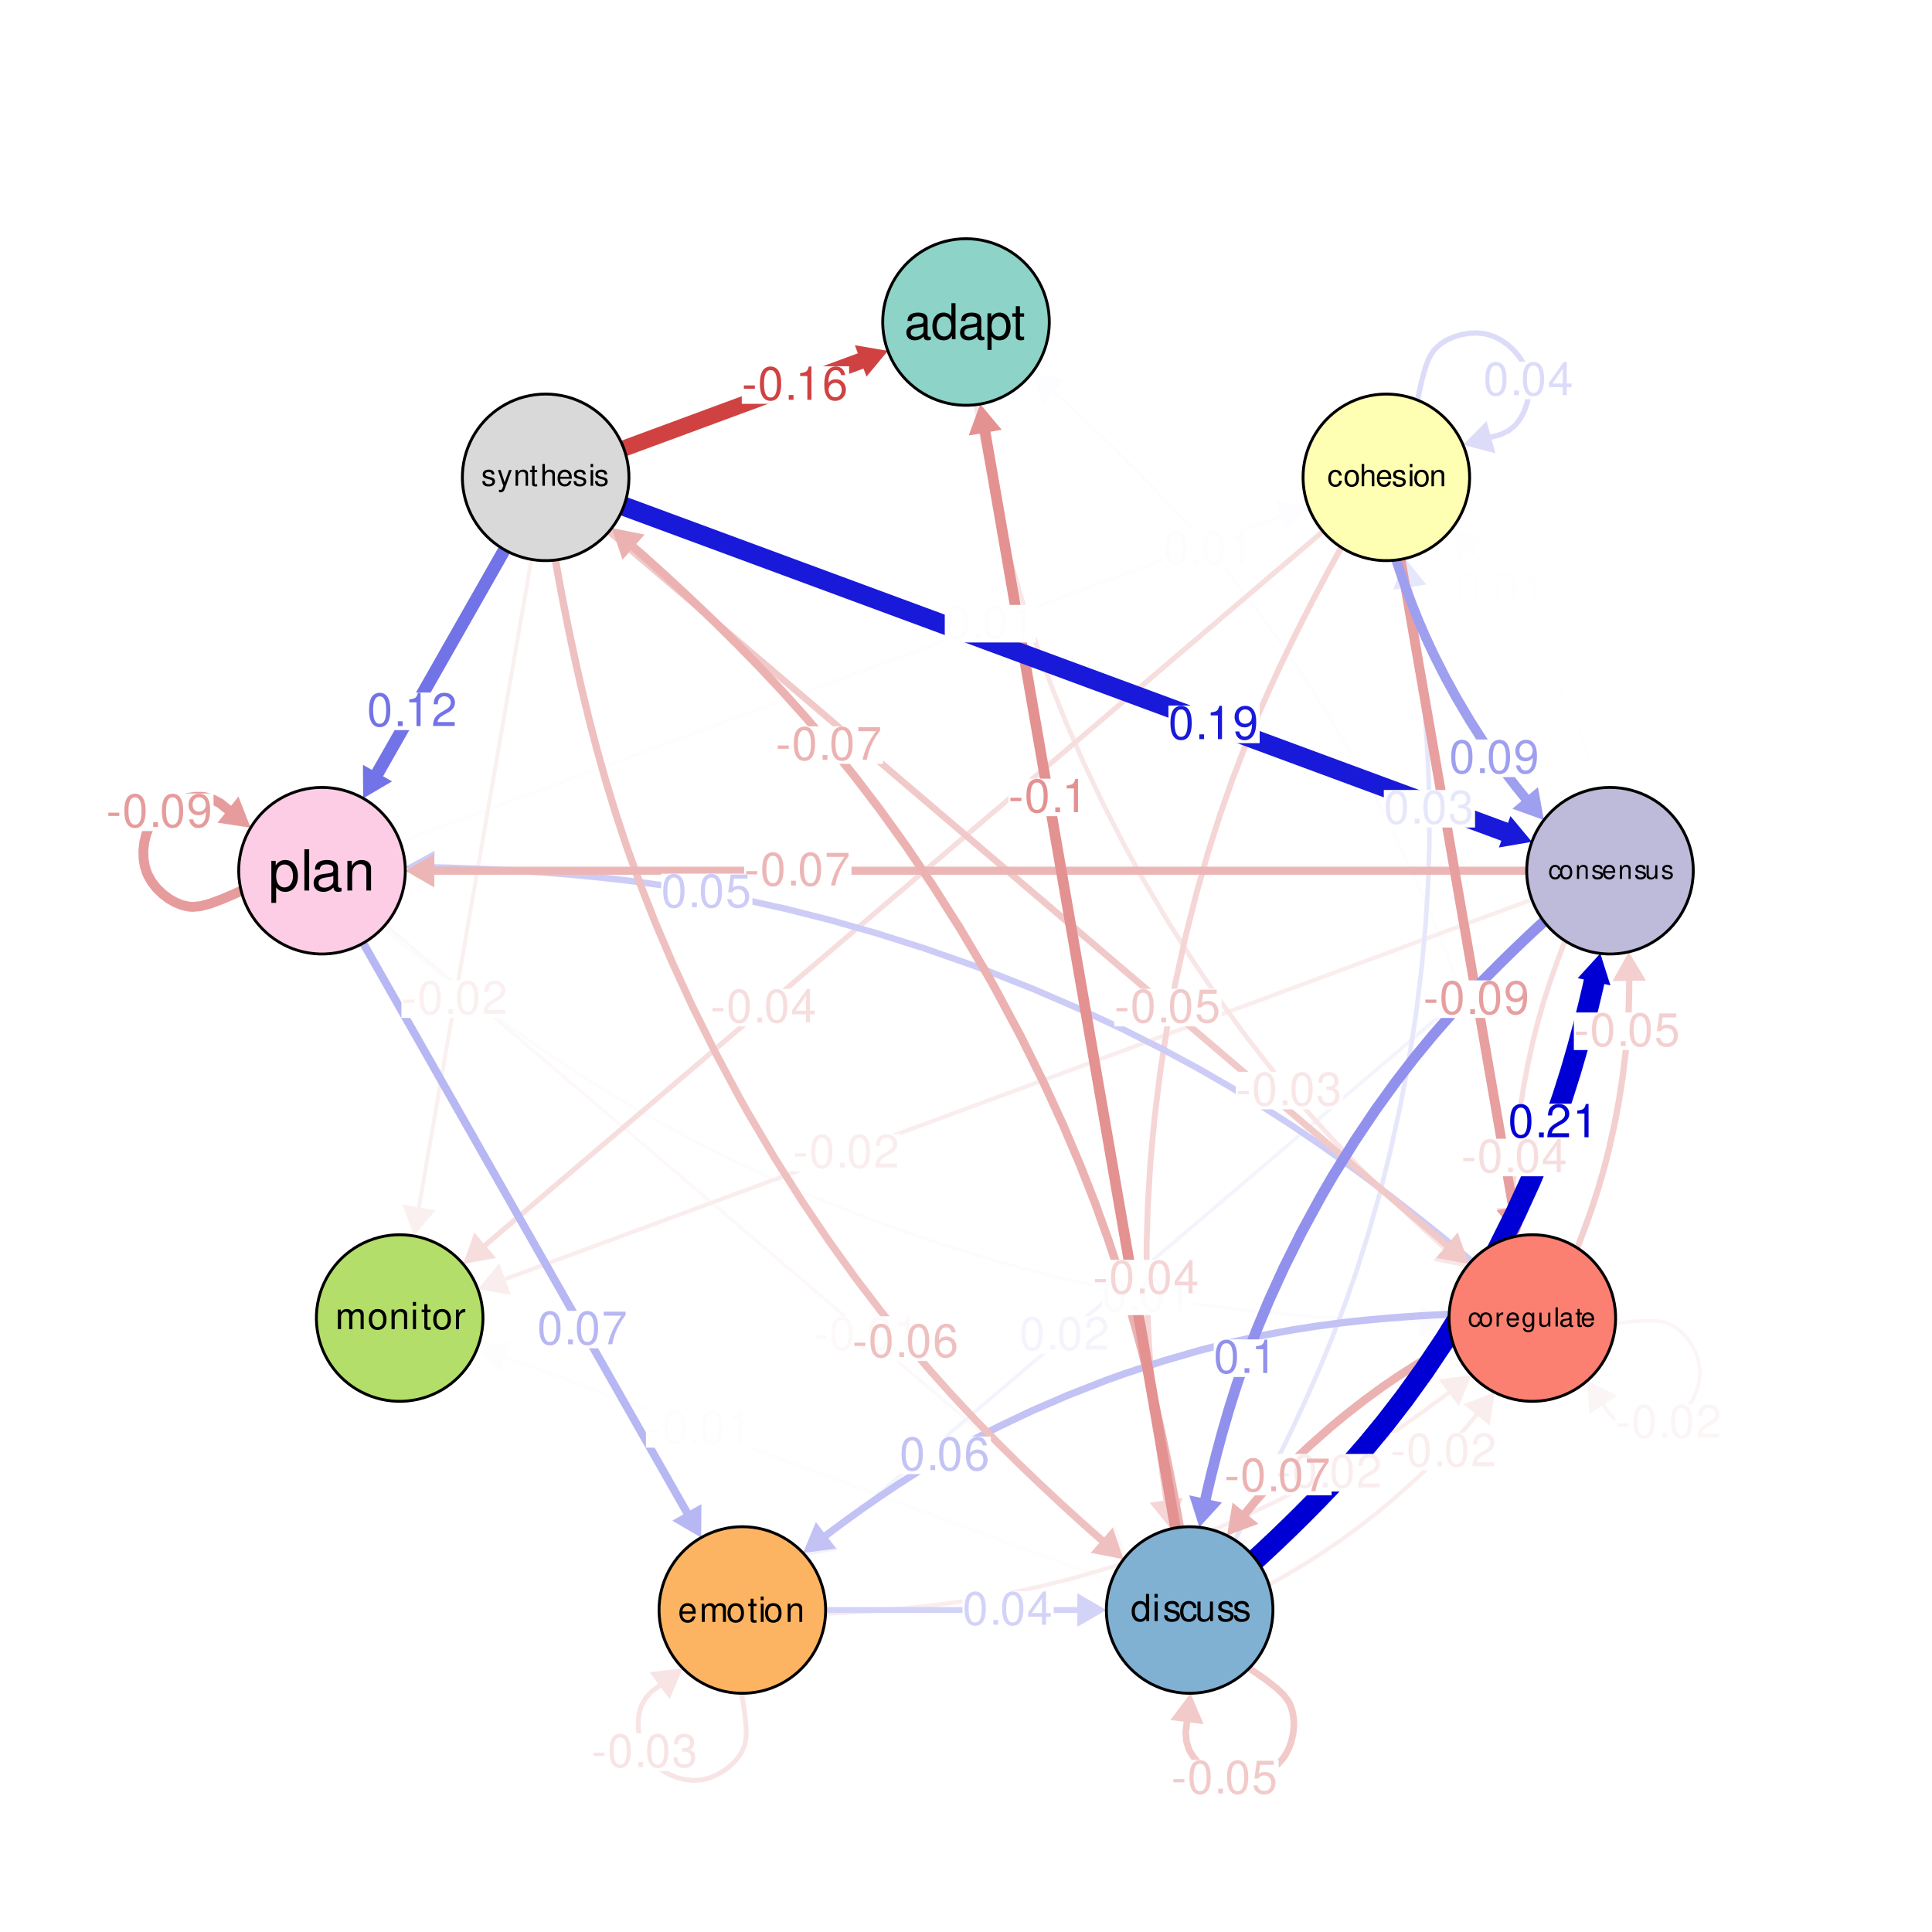 <?xml version="1.0" encoding="UTF-8"?>
<svg xmlns="http://www.w3.org/2000/svg" xmlns:xlink="http://www.w3.org/1999/xlink" width="360" height="360" viewBox="0 0 360 360">
<defs>
<g>
<g id="glyph-0-0">
<path d="M 2.359 -6.203 C 1.797 -6.203 1.281 -5.938 0.953 -5.531 C 0.562 -4.969 0.375 -4.156 0.375 -3 C 0.375 -0.906 1.062 0.203 2.359 0.203 C 3.641 0.203 4.344 -0.906 4.344 -2.953 C 4.344 -4.156 4.156 -4.953 3.75 -5.531 C 3.438 -5.953 2.938 -6.203 2.359 -6.203 Z M 2.359 -5.531 C 3.172 -5.531 3.578 -4.703 3.578 -3.016 C 3.578 -1.25 3.188 -0.422 2.344 -0.422 C 1.547 -0.422 1.141 -1.281 1.141 -3 C 1.141 -4.703 1.547 -5.531 2.359 -5.531 Z M 2.359 -5.531 "/>
</g>
<g id="glyph-0-1">
<path d="M 1.641 -0.891 L 0.75 -0.891 L 0.75 0 L 1.641 0 Z M 1.641 -0.891 "/>
</g>
<g id="glyph-0-2">
<path d="M 2.219 -4.422 L 2.219 0 L 2.984 0 L 2.984 -6.203 L 2.484 -6.203 C 2.219 -5.25 2.047 -5.125 0.875 -4.969 L 0.875 -4.422 Z M 2.219 -4.422 "/>
</g>
<g id="glyph-0-3">
<path d="M 2.438 -2.672 L 0.391 -2.672 L 0.391 -2.062 L 2.438 -2.062 Z M 2.438 -2.672 "/>
</g>
<g id="glyph-0-4">
<path d="M 4.344 -0.75 L 1.141 -0.75 C 1.219 -1.266 1.5 -1.594 2.234 -2.047 L 3.094 -2.516 C 3.953 -3 4.391 -3.625 4.391 -4.391 C 4.391 -4.906 4.172 -5.391 3.812 -5.719 C 3.453 -6.047 3.016 -6.203 2.438 -6.203 C 1.672 -6.203 1.094 -5.922 0.75 -5.391 C 0.547 -5.062 0.453 -4.688 0.422 -4.062 L 1.188 -4.062 C 1.203 -4.484 1.266 -4.719 1.359 -4.938 C 1.562 -5.312 1.953 -5.547 2.406 -5.547 C 3.094 -5.547 3.609 -5.047 3.609 -4.375 C 3.609 -3.875 3.328 -3.453 2.781 -3.141 L 2 -2.672 C 0.734 -1.953 0.359 -1.359 0.297 -0.016 L 4.344 -0.016 Z M 4.344 -0.75 "/>
</g>
<g id="glyph-0-5">
<path d="M 1.891 -2.859 L 2.312 -2.859 C 3.125 -2.859 3.562 -2.469 3.562 -1.719 C 3.562 -0.938 3.094 -0.469 2.312 -0.469 C 1.484 -0.469 1.078 -0.891 1.031 -1.797 L 0.281 -1.797 C 0.312 -1.297 0.391 -0.984 0.547 -0.703 C 0.859 -0.109 1.453 0.203 2.281 0.203 C 3.531 0.203 4.344 -0.562 4.344 -1.734 C 4.344 -2.516 4.047 -2.953 3.312 -3.203 C 3.875 -3.438 4.156 -3.875 4.156 -4.5 C 4.156 -5.562 3.469 -6.203 2.312 -6.203 C 1.078 -6.203 0.422 -5.516 0.406 -4.203 L 1.156 -4.203 C 1.172 -4.578 1.203 -4.797 1.297 -4.984 C 1.469 -5.328 1.844 -5.547 2.312 -5.547 C 2.984 -5.547 3.391 -5.141 3.391 -4.469 C 3.391 -4.031 3.234 -3.766 2.906 -3.625 C 2.688 -3.531 2.422 -3.5 1.891 -3.484 Z M 1.891 -2.859 "/>
</g>
<g id="glyph-0-6">
<path d="M 2.812 -1.5 L 2.812 0 L 3.562 0 L 3.562 -1.5 L 4.453 -1.5 L 4.453 -2.172 L 3.562 -2.172 L 3.562 -6.203 L 3 -6.203 L 0.234 -2.297 L 0.234 -1.5 Z M 2.812 -2.172 L 0.906 -2.172 L 2.812 -4.922 Z M 2.812 -2.172 "/>
</g>
<g id="glyph-0-7">
<path d="M 4.078 -6.078 L 0.938 -6.078 L 0.484 -2.766 L 1.188 -2.766 C 1.531 -3.188 1.828 -3.344 2.312 -3.344 C 3.125 -3.344 3.625 -2.781 3.625 -1.875 C 3.625 -1 3.125 -0.469 2.297 -0.469 C 1.641 -0.469 1.234 -0.812 1.062 -1.5 L 0.297 -1.5 C 0.406 -1 0.484 -0.75 0.672 -0.531 C 1.016 -0.062 1.625 0.203 2.312 0.203 C 3.547 0.203 4.406 -0.688 4.406 -1.984 C 4.406 -3.188 3.609 -4 2.438 -4 C 2 -4 1.672 -3.891 1.312 -3.641 L 1.547 -5.328 L 4.078 -5.328 Z M 4.078 -6.078 "/>
</g>
<g id="glyph-0-8">
<path d="M 4.266 -4.594 C 4.125 -5.594 3.469 -6.203 2.547 -6.203 C 1.875 -6.203 1.281 -5.875 0.922 -5.312 C 0.531 -4.703 0.375 -3.953 0.375 -2.828 C 0.375 -1.781 0.516 -1.125 0.891 -0.578 C 1.203 -0.062 1.734 0.203 2.406 0.203 C 3.562 0.203 4.406 -0.672 4.406 -1.875 C 4.406 -3.016 3.625 -3.828 2.547 -3.828 C 1.938 -3.828 1.469 -3.609 1.141 -3.141 C 1.156 -4.688 1.625 -5.531 2.5 -5.531 C 3.031 -5.531 3.391 -5.188 3.516 -4.594 Z M 2.438 -3.156 C 3.172 -3.156 3.625 -2.641 3.625 -1.812 C 3.625 -1.031 3.109 -0.469 2.422 -0.469 C 1.719 -0.469 1.188 -1.062 1.188 -1.859 C 1.188 -2.625 1.703 -3.156 2.438 -3.156 Z M 2.438 -3.156 "/>
</g>
<g id="glyph-0-9">
<path d="M 4.453 -6.078 L 0.391 -6.078 L 0.391 -5.328 L 3.688 -5.328 C 2.234 -3.266 1.641 -2 1.188 0 L 1.984 0 C 2.328 -1.953 3.094 -3.625 4.453 -5.453 Z M 4.453 -6.078 "/>
</g>
<g id="glyph-0-10">
<path d="M 0.453 -1.422 C 0.594 -0.406 1.25 0.203 2.172 0.203 C 2.859 0.203 3.453 -0.125 3.812 -0.688 C 4.188 -1.297 4.359 -2.047 4.359 -3.172 C 4.359 -4.219 4.219 -4.875 3.844 -5.438 C 3.516 -5.938 2.984 -6.203 2.312 -6.203 C 1.156 -6.203 0.328 -5.328 0.328 -4.141 C 0.328 -3 1.094 -2.188 2.203 -2.188 C 2.766 -2.188 3.203 -2.391 3.578 -2.859 C 3.578 -1.328 3.094 -0.469 2.234 -0.469 C 1.703 -0.469 1.328 -0.812 1.203 -1.422 Z M 2.312 -5.547 C 3.016 -5.547 3.547 -4.953 3.547 -4.156 C 3.547 -3.391 3.031 -2.859 2.281 -2.859 C 1.547 -2.859 1.094 -3.375 1.094 -4.188 C 1.094 -4.969 1.609 -5.547 2.312 -5.547 Z M 2.312 -5.547 "/>
</g>
<g id="glyph-1-0">
<path d="M 4.922 -0.453 C 4.828 -0.438 4.797 -0.438 4.75 -0.438 C 4.484 -0.438 4.344 -0.562 4.344 -0.812 L 4.344 -3.641 C 4.344 -4.5 3.719 -4.953 2.531 -4.953 C 1.812 -4.953 1.266 -4.75 0.922 -4.391 C 0.703 -4.141 0.609 -3.875 0.594 -3.391 L 1.375 -3.391 C 1.438 -3.984 1.781 -4.25 2.5 -4.25 C 3.203 -4.25 3.578 -3.984 3.578 -3.531 L 3.578 -3.328 C 3.562 -3 3.406 -2.875 2.781 -2.797 C 1.688 -2.656 1.531 -2.625 1.234 -2.5 C 0.672 -2.266 0.391 -1.844 0.391 -1.219 C 0.391 -0.344 1 0.219 1.969 0.219 C 2.578 0.219 3.062 0 3.594 -0.5 C 3.656 0 3.891 0.219 4.391 0.219 C 4.562 0.219 4.656 0.188 4.922 0.125 Z M 3.578 -1.516 C 3.578 -1.266 3.5 -1.109 3.266 -0.891 C 2.953 -0.609 2.578 -0.453 2.125 -0.453 C 1.531 -0.453 1.188 -0.75 1.188 -1.234 C 1.188 -1.734 1.516 -2 2.344 -2.109 C 3.156 -2.219 3.312 -2.266 3.578 -2.375 Z M 3.578 -1.516 "/>
</g>
<g id="glyph-1-1">
<path d="M 4.547 -6.703 L 3.781 -6.703 L 3.781 -4.203 C 3.469 -4.688 2.953 -4.953 2.312 -4.953 C 1.062 -4.953 0.234 -3.953 0.234 -2.422 C 0.234 -0.797 1.031 0.219 2.328 0.219 C 3 0.219 3.453 -0.031 3.875 -0.641 L 3.875 0 L 4.547 0 Z M 2.438 -4.234 C 3.266 -4.234 3.781 -3.516 3.781 -2.359 C 3.781 -1.234 3.25 -0.5 2.438 -0.5 C 1.594 -0.5 1.031 -1.25 1.031 -2.375 C 1.031 -3.484 1.594 -4.234 2.438 -4.234 Z M 2.438 -4.234 "/>
</g>
<g id="glyph-1-2">
<path d="M 0.5 2 L 1.266 2 L 1.266 -0.5 C 1.672 -0.016 2.125 0.219 2.75 0.219 C 4 0.219 4.812 -0.797 4.812 -2.328 C 4.812 -3.938 4.016 -4.953 2.734 -4.953 C 2.078 -4.953 1.562 -4.656 1.203 -4.094 L 1.203 -4.812 L 0.5 -4.812 Z M 2.609 -4.234 C 3.453 -4.234 4 -3.484 4 -2.344 C 4 -1.25 3.438 -0.5 2.609 -0.5 C 1.797 -0.5 1.266 -1.234 1.266 -2.375 C 1.266 -3.5 1.797 -4.234 2.609 -4.234 Z M 2.609 -4.234 "/>
</g>
<g id="glyph-1-3">
<path d="M 2.328 -4.812 L 1.547 -4.812 L 1.547 -6.141 L 0.781 -6.141 L 0.781 -4.812 L 0.125 -4.812 L 0.125 -4.188 L 0.781 -4.188 L 0.781 -0.547 C 0.781 -0.062 1.109 0.219 1.703 0.219 C 1.906 0.219 2.078 0.188 2.328 0.141 L 2.328 -0.5 C 2.219 -0.469 2.125 -0.453 1.969 -0.453 C 1.641 -0.453 1.547 -0.547 1.547 -0.891 L 1.547 -4.188 L 2.328 -4.188 Z M 2.328 -4.812 "/>
</g>
<g id="glyph-2-0">
<path d="M 2.688 -1.984 C 2.656 -2.281 2.594 -2.469 2.484 -2.625 C 2.281 -2.906 1.922 -3.078 1.5 -3.078 C 0.703 -3.078 0.172 -2.438 0.172 -1.438 C 0.172 -0.484 0.688 0.125 1.5 0.125 C 2.219 0.125 2.656 -0.297 2.719 -1.031 L 2.234 -1.031 C 2.156 -0.547 1.922 -0.312 1.516 -0.312 C 0.984 -0.312 0.672 -0.734 0.672 -1.438 C 0.672 -2.188 0.984 -2.641 1.5 -2.641 C 1.906 -2.641 2.156 -2.406 2.203 -1.984 Z M 2.688 -1.984 "/>
</g>
<g id="glyph-2-1">
<path d="M 1.547 -3.078 C 0.703 -3.078 0.203 -2.469 0.203 -1.469 C 0.203 -0.469 0.703 0.125 1.562 0.125 C 2.406 0.125 2.906 -0.469 2.906 -1.453 C 2.906 -2.484 2.422 -3.078 1.547 -3.078 Z M 1.562 -2.641 C 2.094 -2.641 2.406 -2.203 2.406 -1.453 C 2.406 -0.75 2.078 -0.312 1.562 -0.312 C 1.031 -0.312 0.703 -0.75 0.703 -1.469 C 0.703 -2.203 1.031 -2.641 1.562 -2.641 Z M 1.562 -2.641 "/>
</g>
<g id="glyph-2-2">
<path d="M 0.406 -4.156 L 0.406 0 L 0.875 0 L 0.875 -1.641 C 0.875 -2.266 1.188 -2.656 1.688 -2.656 C 1.844 -2.656 1.984 -2.609 2.109 -2.531 C 2.234 -2.422 2.297 -2.281 2.297 -2.062 L 2.297 0 L 2.766 0 L 2.766 -2.266 C 2.766 -2.766 2.406 -3.078 1.828 -3.078 C 1.406 -3.078 1.156 -2.938 0.875 -2.578 L 0.875 -4.156 Z M 0.406 -4.156 "/>
</g>
<g id="glyph-2-3">
<path d="M 2.922 -1.328 C 2.922 -1.797 2.891 -2.062 2.812 -2.281 C 2.609 -2.781 2.156 -3.078 1.594 -3.078 C 0.766 -3.078 0.234 -2.438 0.234 -1.453 C 0.234 -0.469 0.734 0.125 1.578 0.125 C 2.266 0.125 2.75 -0.25 2.859 -0.906 L 2.391 -0.906 C 2.25 -0.516 1.984 -0.312 1.609 -0.312 C 1.297 -0.312 1.047 -0.438 0.891 -0.703 C 0.766 -0.859 0.734 -1.031 0.719 -1.328 Z M 0.734 -1.719 C 0.781 -2.281 1.109 -2.641 1.594 -2.641 C 2.078 -2.641 2.406 -2.266 2.406 -1.719 Z M 0.734 -1.719 "/>
</g>
<g id="glyph-2-4">
<path d="M 2.5 -2.156 C 2.5 -2.75 2.109 -3.078 1.422 -3.078 C 0.719 -3.078 0.266 -2.719 0.266 -2.156 C 0.266 -1.688 0.5 -1.469 1.219 -1.297 L 1.656 -1.188 C 1.984 -1.109 2.125 -1 2.125 -0.781 C 2.125 -0.5 1.844 -0.312 1.422 -0.312 C 1.172 -0.312 0.953 -0.375 0.828 -0.5 C 0.766 -0.594 0.719 -0.672 0.703 -0.891 L 0.188 -0.891 C 0.219 -0.203 0.609 0.125 1.391 0.125 C 2.141 0.125 2.625 -0.234 2.625 -0.812 C 2.625 -1.266 2.359 -1.5 1.781 -1.641 L 1.312 -1.75 C 0.922 -1.844 0.766 -1.969 0.766 -2.188 C 0.766 -2.469 1.016 -2.641 1.391 -2.641 C 1.781 -2.641 1.984 -2.469 2 -2.156 Z M 2.5 -2.156 "/>
</g>
<g id="glyph-2-5">
<path d="M 0.859 -2.984 L 0.375 -2.984 L 0.375 0 L 0.859 0 Z M 0.859 -4.156 L 0.375 -4.156 L 0.375 -3.562 L 0.859 -3.562 Z M 0.859 -4.156 "/>
</g>
<g id="glyph-2-6">
<path d="M 0.406 -2.984 L 0.406 0 L 0.875 0 L 0.875 -1.641 C 0.875 -2.266 1.203 -2.656 1.688 -2.656 C 2.062 -2.656 2.297 -2.422 2.297 -2.062 L 2.297 0 L 2.781 0 L 2.781 -2.266 C 2.781 -2.75 2.406 -3.078 1.828 -3.078 C 1.391 -3.078 1.094 -2.906 0.844 -2.484 L 0.844 -2.984 Z M 0.406 -2.984 "/>
</g>
<g id="glyph-3-0">
<path d="M 2.281 -1.688 C 2.25 -1.922 2.203 -2.078 2.109 -2.219 C 1.938 -2.469 1.625 -2.609 1.281 -2.609 C 0.594 -2.609 0.156 -2.062 0.156 -1.219 C 0.156 -0.406 0.578 0.109 1.266 0.109 C 1.875 0.109 2.25 -0.25 2.297 -0.875 L 1.891 -0.875 C 1.828 -0.469 1.625 -0.266 1.281 -0.266 C 0.828 -0.266 0.562 -0.625 0.562 -1.219 C 0.562 -1.859 0.828 -2.234 1.266 -2.234 C 1.609 -2.234 1.812 -2.031 1.875 -1.688 Z M 2.281 -1.688 "/>
</g>
<g id="glyph-3-1">
<path d="M 1.312 -2.609 C 0.594 -2.609 0.172 -2.094 0.172 -1.25 C 0.172 -0.391 0.594 0.109 1.312 0.109 C 2.031 0.109 2.469 -0.391 2.469 -1.219 C 2.469 -2.109 2.047 -2.609 1.312 -2.609 Z M 1.312 -2.234 C 1.766 -2.234 2.047 -1.859 2.047 -1.234 C 2.047 -0.625 1.766 -0.266 1.312 -0.266 C 0.875 -0.266 0.594 -0.625 0.594 -1.25 C 0.594 -1.859 0.875 -2.234 1.312 -2.234 Z M 1.312 -2.234 "/>
</g>
<g id="glyph-3-2">
<path d="M 0.344 -2.531 L 0.344 0 L 0.75 0 L 0.75 -1.391 C 0.75 -1.906 1.016 -2.25 1.422 -2.25 C 1.75 -2.25 1.953 -2.062 1.953 -1.75 L 1.953 0 L 2.344 0 L 2.344 -1.906 C 2.344 -2.328 2.031 -2.609 1.547 -2.609 C 1.172 -2.609 0.938 -2.453 0.703 -2.109 L 0.703 -2.531 Z M 0.344 -2.531 "/>
</g>
<g id="glyph-3-3">
<path d="M 2.109 -1.828 C 2.109 -2.328 1.781 -2.609 1.203 -2.609 C 0.609 -2.609 0.234 -2.297 0.234 -1.828 C 0.234 -1.438 0.438 -1.25 1.031 -1.094 L 1.406 -1.016 C 1.688 -0.938 1.797 -0.844 1.797 -0.656 C 1.797 -0.422 1.562 -0.266 1.203 -0.266 C 0.984 -0.266 0.812 -0.328 0.703 -0.438 C 0.641 -0.5 0.609 -0.578 0.594 -0.75 L 0.172 -0.75 C 0.188 -0.172 0.516 0.109 1.172 0.109 C 1.812 0.109 2.219 -0.203 2.219 -0.688 C 2.219 -1.062 2 -1.281 1.5 -1.391 L 1.109 -1.484 C 0.781 -1.562 0.641 -1.672 0.641 -1.844 C 0.641 -2.078 0.859 -2.234 1.188 -2.234 C 1.5 -2.234 1.688 -2.094 1.688 -1.828 Z M 2.109 -1.828 "/>
</g>
<g id="glyph-3-4">
<path d="M 2.484 -1.125 C 2.484 -1.516 2.453 -1.75 2.375 -1.938 C 2.219 -2.344 1.828 -2.609 1.359 -2.609 C 0.641 -2.609 0.188 -2.062 0.188 -1.234 C 0.188 -0.391 0.625 0.109 1.344 0.109 C 1.922 0.109 2.328 -0.219 2.422 -0.766 L 2.016 -0.766 C 1.906 -0.438 1.688 -0.266 1.359 -0.266 C 1.094 -0.266 0.891 -0.375 0.75 -0.594 C 0.656 -0.734 0.625 -0.875 0.609 -1.125 Z M 0.625 -1.453 C 0.656 -1.922 0.938 -2.234 1.344 -2.234 C 1.75 -2.234 2.047 -1.906 2.047 -1.453 Z M 0.625 -1.453 "/>
</g>
<g id="glyph-3-5">
<path d="M 2.328 0 L 2.328 -2.531 L 1.922 -2.531 L 1.922 -1.094 C 1.922 -0.578 1.656 -0.234 1.234 -0.234 C 0.922 -0.234 0.719 -0.438 0.719 -0.734 L 0.719 -2.531 L 0.312 -2.531 L 0.312 -0.578 C 0.312 -0.156 0.625 0.109 1.125 0.109 C 1.484 0.109 1.734 -0.016 1.969 -0.359 L 1.969 0 Z M 2.328 0 "/>
</g>
<g id="glyph-4-0">
<path d="M 2.312 -1.703 C 2.297 -1.953 2.234 -2.125 2.141 -2.266 C 1.969 -2.5 1.656 -2.641 1.297 -2.641 C 0.594 -2.641 0.156 -2.094 0.156 -1.234 C 0.156 -0.406 0.594 0.109 1.297 0.109 C 1.906 0.109 2.297 -0.25 2.344 -0.891 L 1.922 -0.891 C 1.859 -0.469 1.656 -0.266 1.297 -0.266 C 0.844 -0.266 0.578 -0.641 0.578 -1.234 C 0.578 -1.891 0.844 -2.266 1.297 -2.266 C 1.641 -2.266 1.844 -2.062 1.906 -1.703 Z M 2.312 -1.703 "/>
</g>
<g id="glyph-4-1">
<path d="M 1.328 -2.641 C 0.609 -2.641 0.172 -2.125 0.172 -1.266 C 0.172 -0.391 0.609 0.109 1.344 0.109 C 2.062 0.109 2.5 -0.406 2.5 -1.25 C 2.5 -2.141 2.078 -2.641 1.328 -2.641 Z M 1.344 -2.266 C 1.797 -2.266 2.078 -1.891 2.078 -1.25 C 2.078 -0.641 1.797 -0.266 1.344 -0.266 C 0.891 -0.266 0.609 -0.641 0.609 -1.266 C 0.609 -1.891 0.891 -2.266 1.344 -2.266 Z M 1.344 -2.266 "/>
</g>
<g id="glyph-4-2">
<path d="M 0.344 -2.578 L 0.344 0 L 0.75 0 L 0.75 -1.328 C 0.75 -1.953 1.016 -2.234 1.578 -2.219 L 1.578 -2.625 C 1.5 -2.641 1.469 -2.641 1.422 -2.641 C 1.156 -2.641 0.953 -2.484 0.719 -2.109 L 0.719 -2.578 Z M 0.344 -2.578 "/>
</g>
<g id="glyph-4-3">
<path d="M 2.516 -1.141 C 2.516 -1.547 2.484 -1.781 2.406 -1.969 C 2.25 -2.391 1.859 -2.641 1.375 -2.641 C 0.656 -2.641 0.203 -2.094 0.203 -1.25 C 0.203 -0.406 0.641 0.109 1.359 0.109 C 1.953 0.109 2.359 -0.219 2.469 -0.781 L 2.047 -0.781 C 1.938 -0.438 1.703 -0.266 1.375 -0.266 C 1.125 -0.266 0.891 -0.375 0.766 -0.594 C 0.656 -0.75 0.625 -0.891 0.625 -1.141 Z M 0.641 -1.484 C 0.672 -1.953 0.953 -2.266 1.375 -2.266 C 1.781 -2.266 2.078 -1.938 2.078 -1.484 Z M 0.641 -1.484 "/>
</g>
<g id="glyph-4-4">
<path d="M 1.984 -2.578 L 1.984 -2.203 C 1.781 -2.5 1.547 -2.641 1.219 -2.641 C 0.609 -2.641 0.172 -2.062 0.172 -1.234 C 0.172 -0.812 0.281 -0.5 0.5 -0.234 C 0.688 -0.016 0.938 0.109 1.203 0.109 C 1.5 0.109 1.734 -0.031 1.938 -0.344 L 1.938 -0.219 C 1.938 0.469 1.75 0.719 1.234 0.719 C 0.891 0.719 0.719 0.594 0.672 0.297 L 0.25 0.297 C 0.297 0.766 0.672 1.062 1.234 1.062 C 1.609 1.062 1.922 0.953 2.094 0.734 C 2.281 0.5 2.359 0.188 2.359 -0.422 L 2.359 -2.578 Z M 1.266 -2.266 C 1.703 -2.266 1.938 -1.906 1.938 -1.25 C 1.938 -0.625 1.688 -0.266 1.266 -0.266 C 0.844 -0.266 0.594 -0.641 0.594 -1.266 C 0.594 -1.891 0.844 -2.266 1.266 -2.266 Z M 1.266 -2.266 "/>
</g>
<g id="glyph-4-5">
<path d="M 2.359 0 L 2.359 -2.578 L 1.953 -2.578 L 1.953 -1.109 C 1.953 -0.594 1.688 -0.25 1.25 -0.25 C 0.938 -0.25 0.719 -0.438 0.719 -0.75 L 0.719 -2.578 L 0.312 -2.578 L 0.312 -0.594 C 0.312 -0.156 0.641 0.109 1.141 0.109 C 1.516 0.109 1.75 -0.016 2 -0.359 L 2 0 Z M 2.359 0 "/>
</g>
<g id="glyph-4-6">
<path d="M 0.75 -3.578 L 0.328 -3.578 L 0.328 0 L 0.75 0 Z M 0.75 -3.578 "/>
</g>
<g id="glyph-4-7">
<path d="M 2.625 -0.234 C 2.578 -0.234 2.562 -0.234 2.531 -0.234 C 2.391 -0.234 2.312 -0.297 2.312 -0.438 L 2.312 -1.938 C 2.312 -2.406 1.984 -2.641 1.344 -2.641 C 0.969 -2.641 0.672 -2.531 0.5 -2.344 C 0.375 -2.219 0.328 -2.062 0.312 -1.812 L 0.734 -1.812 C 0.766 -2.125 0.953 -2.266 1.328 -2.266 C 1.703 -2.266 1.906 -2.125 1.906 -1.891 L 1.906 -1.781 C 1.906 -1.594 1.812 -1.531 1.484 -1.484 C 0.906 -1.422 0.812 -1.391 0.656 -1.328 C 0.359 -1.203 0.203 -0.984 0.203 -0.641 C 0.203 -0.188 0.531 0.109 1.047 0.109 C 1.375 0.109 1.641 0 1.922 -0.266 C 1.953 0 2.078 0.109 2.344 0.109 C 2.438 0.109 2.484 0.109 2.625 0.062 Z M 1.906 -0.812 C 1.906 -0.672 1.875 -0.594 1.75 -0.469 C 1.578 -0.328 1.375 -0.25 1.141 -0.25 C 0.812 -0.25 0.641 -0.391 0.641 -0.656 C 0.641 -0.922 0.812 -1.062 1.25 -1.125 C 1.688 -1.188 1.766 -1.203 1.906 -1.266 Z M 1.906 -0.812 "/>
</g>
<g id="glyph-4-8">
<path d="M 1.25 -2.578 L 0.828 -2.578 L 0.828 -3.281 L 0.422 -3.281 L 0.422 -2.578 L 0.062 -2.578 L 0.062 -2.234 L 0.422 -2.234 L 0.422 -0.297 C 0.422 -0.031 0.594 0.109 0.906 0.109 C 1.016 0.109 1.109 0.109 1.25 0.078 L 1.25 -0.266 C 1.188 -0.25 1.141 -0.25 1.047 -0.25 C 0.875 -0.25 0.828 -0.297 0.828 -0.469 L 0.828 -2.234 L 1.25 -2.234 Z M 1.25 -2.578 "/>
</g>
<g id="glyph-5-0">
<path d="M 3.438 -5.062 L 2.859 -5.062 L 2.859 -3.188 C 2.625 -3.547 2.234 -3.75 1.75 -3.75 C 0.797 -3.75 0.188 -2.984 0.188 -1.828 C 0.188 -0.594 0.781 0.156 1.766 0.156 C 2.266 0.156 2.609 -0.031 2.922 -0.484 L 2.922 0 L 3.438 0 Z M 1.844 -3.203 C 2.469 -3.203 2.859 -2.656 2.859 -1.781 C 2.859 -0.938 2.469 -0.375 1.844 -0.375 C 1.203 -0.375 0.781 -0.953 0.781 -1.797 C 0.781 -2.641 1.203 -3.203 1.844 -3.203 Z M 1.844 -3.203 "/>
</g>
<g id="glyph-5-1">
<path d="M 1.047 -3.641 L 0.469 -3.641 L 0.469 0 L 1.047 0 Z M 1.047 -5.062 L 0.453 -5.062 L 0.453 -4.344 L 1.047 -4.344 Z M 1.047 -5.062 "/>
</g>
<g id="glyph-5-2">
<path d="M 3.047 -2.625 C 3.031 -3.344 2.562 -3.75 1.719 -3.75 C 0.875 -3.75 0.328 -3.312 0.328 -2.641 C 0.328 -2.062 0.625 -1.797 1.484 -1.578 L 2.016 -1.453 C 2.422 -1.359 2.594 -1.203 2.594 -0.953 C 2.594 -0.609 2.25 -0.375 1.734 -0.375 C 1.422 -0.375 1.156 -0.469 1.016 -0.625 C 0.922 -0.719 0.891 -0.828 0.844 -1.078 L 0.234 -1.078 C 0.266 -0.25 0.734 0.156 1.688 0.156 C 2.609 0.156 3.188 -0.297 3.188 -1 C 3.188 -1.531 2.891 -1.828 2.156 -2.016 L 1.609 -2.141 C 1.141 -2.25 0.938 -2.406 0.938 -2.656 C 0.938 -3 1.234 -3.219 1.703 -3.219 C 2.172 -3.219 2.422 -3.016 2.438 -2.625 Z M 3.047 -2.625 "/>
</g>
<g id="glyph-5-3">
<path d="M 3.281 -2.422 C 3.25 -2.781 3.172 -3 3.031 -3.203 C 2.781 -3.547 2.344 -3.75 1.828 -3.75 C 0.844 -3.75 0.219 -2.969 0.219 -1.766 C 0.219 -0.578 0.844 0.156 1.828 0.156 C 2.703 0.156 3.25 -0.359 3.312 -1.25 L 2.734 -1.25 C 2.641 -0.672 2.344 -0.375 1.844 -0.375 C 1.203 -0.375 0.828 -0.891 0.828 -1.766 C 0.828 -2.672 1.203 -3.219 1.828 -3.219 C 2.312 -3.219 2.625 -2.922 2.688 -2.422 Z M 3.281 -2.422 "/>
</g>
<g id="glyph-5-4">
<path d="M 3.344 0 L 3.344 -3.641 L 2.781 -3.641 L 2.781 -1.578 C 2.781 -0.828 2.391 -0.344 1.781 -0.344 C 1.328 -0.344 1.031 -0.625 1.031 -1.062 L 1.031 -3.641 L 0.453 -3.641 L 0.453 -0.828 C 0.453 -0.234 0.906 0.156 1.609 0.156 C 2.156 0.156 2.484 -0.031 2.828 -0.5 L 2.828 0 Z M 3.344 0 "/>
</g>
<g id="glyph-5-5">
<path d="M 0.484 -3.641 L 0.484 0 L 1.078 0 L 1.078 -2.281 C 1.078 -2.812 1.453 -3.234 1.922 -3.234 C 2.359 -3.234 2.594 -2.969 2.594 -2.516 L 2.594 0 L 3.188 0 L 3.188 -2.281 C 3.188 -2.812 3.562 -3.234 4.047 -3.234 C 4.469 -3.234 4.719 -2.969 4.719 -2.516 L 4.719 0 L 5.297 0 L 5.297 -2.734 C 5.297 -3.391 4.922 -3.75 4.234 -3.75 C 3.75 -3.75 3.469 -3.609 3.125 -3.188 C 2.906 -3.578 2.609 -3.75 2.141 -3.75 C 1.656 -3.75 1.328 -3.562 1.016 -3.125 L 1.016 -3.641 Z M 0.484 -3.641 "/>
</g>
<g id="glyph-5-6">
<path d="M 1.891 -3.75 C 0.859 -3.75 0.25 -3.016 0.25 -1.797 C 0.25 -0.562 0.859 0.156 1.891 0.156 C 2.922 0.156 3.547 -0.562 3.547 -1.766 C 3.547 -3.031 2.953 -3.75 1.891 -3.75 Z M 1.891 -3.219 C 2.547 -3.219 2.938 -2.672 2.938 -1.766 C 2.938 -0.906 2.531 -0.375 1.891 -0.375 C 1.25 -0.375 0.859 -0.906 0.859 -1.797 C 0.859 -2.672 1.25 -3.219 1.891 -3.219 Z M 1.891 -3.219 "/>
</g>
<g id="glyph-5-7">
<path d="M 0.484 -3.641 L 0.484 0 L 1.078 0 L 1.078 -2.016 C 1.078 -2.75 1.453 -3.234 2.062 -3.234 C 2.516 -3.234 2.812 -2.969 2.812 -2.531 L 2.812 0 L 3.391 0 L 3.391 -2.75 C 3.391 -3.359 2.938 -3.75 2.234 -3.75 C 1.688 -3.75 1.344 -3.547 1.016 -3.031 L 1.016 -3.641 Z M 0.484 -3.641 "/>
</g>
<g id="glyph-5-8">
<path d="M 1.766 -3.641 L 1.172 -3.641 L 1.172 -4.641 L 0.594 -4.641 L 0.594 -3.641 L 0.094 -3.641 L 0.094 -3.172 L 0.594 -3.172 L 0.594 -0.422 C 0.594 -0.047 0.844 0.156 1.297 0.156 C 1.453 0.156 1.578 0.141 1.766 0.109 L 1.766 -0.375 C 1.688 -0.359 1.609 -0.344 1.484 -0.344 C 1.234 -0.344 1.172 -0.422 1.172 -0.672 L 1.172 -3.172 L 1.766 -3.172 Z M 1.766 -3.641 "/>
</g>
<g id="glyph-5-9">
<path d="M 0.484 -3.641 L 0.484 0 L 1.062 0 L 1.062 -1.891 C 1.078 -2.766 1.438 -3.156 2.234 -3.141 L 2.234 -3.734 C 2.141 -3.734 2.078 -3.75 2.016 -3.75 C 1.641 -3.75 1.344 -3.531 1.016 -2.984 L 1.016 -3.641 Z M 0.484 -3.641 "/>
</g>
<g id="glyph-6-0">
<path d="M 3.328 -1.516 C 3.328 -2.031 3.281 -2.344 3.188 -2.594 C 2.969 -3.156 2.453 -3.5 1.812 -3.5 C 0.875 -3.5 0.266 -2.781 0.266 -1.656 C 0.266 -0.531 0.844 0.156 1.797 0.156 C 2.578 0.156 3.125 -0.297 3.25 -1.031 L 2.703 -1.031 C 2.562 -0.578 2.25 -0.344 1.828 -0.344 C 1.484 -0.344 1.188 -0.5 1 -0.797 C 0.875 -0.984 0.828 -1.188 0.828 -1.516 Z M 0.844 -1.953 C 0.875 -2.594 1.266 -3 1.812 -3 C 2.359 -3 2.75 -2.562 2.75 -1.953 Z M 0.844 -1.953 "/>
</g>
<g id="glyph-6-1">
<path d="M 0.453 -3.391 L 0.453 0 L 1 0 L 1 -2.141 C 1 -2.625 1.359 -3.016 1.797 -3.016 C 2.203 -3.016 2.422 -2.781 2.422 -2.344 L 2.422 0 L 2.969 0 L 2.969 -2.141 C 2.969 -2.625 3.328 -3.016 3.766 -3.016 C 4.156 -3.016 4.391 -2.766 4.391 -2.344 L 4.391 0 L 4.938 0 L 4.938 -2.547 C 4.938 -3.156 4.594 -3.5 3.953 -3.5 C 3.5 -3.5 3.234 -3.359 2.906 -2.969 C 2.703 -3.344 2.438 -3.5 2 -3.5 C 1.547 -3.5 1.234 -3.328 0.953 -2.922 L 0.953 -3.391 Z M 0.453 -3.391 "/>
</g>
<g id="glyph-6-2">
<path d="M 1.766 -3.5 C 0.797 -3.5 0.234 -2.812 0.234 -1.672 C 0.234 -0.531 0.797 0.156 1.766 0.156 C 2.734 0.156 3.312 -0.531 3.312 -1.641 C 3.312 -2.828 2.75 -3.5 1.766 -3.5 Z M 1.766 -3 C 2.375 -3 2.75 -2.5 2.75 -1.656 C 2.75 -0.844 2.359 -0.344 1.766 -0.344 C 1.172 -0.344 0.797 -0.844 0.797 -1.672 C 0.797 -2.5 1.172 -3 1.766 -3 Z M 1.766 -3 "/>
</g>
<g id="glyph-6-3">
<path d="M 1.641 -3.391 L 1.094 -3.391 L 1.094 -4.328 L 0.547 -4.328 L 0.547 -3.391 L 0.094 -3.391 L 0.094 -2.953 L 0.547 -2.953 L 0.547 -0.391 C 0.547 -0.031 0.781 0.156 1.203 0.156 C 1.344 0.156 1.469 0.141 1.641 0.109 L 1.641 -0.344 C 1.562 -0.328 1.5 -0.328 1.391 -0.328 C 1.156 -0.328 1.094 -0.391 1.094 -0.625 L 1.094 -2.953 L 1.641 -2.953 Z M 1.641 -3.391 "/>
</g>
<g id="glyph-6-4">
<path d="M 0.969 -3.391 L 0.438 -3.391 L 0.438 0 L 0.969 0 Z M 0.969 -4.734 L 0.422 -4.734 L 0.422 -4.047 L 0.969 -4.047 Z M 0.969 -4.734 "/>
</g>
<g id="glyph-6-5">
<path d="M 0.453 -3.391 L 0.453 0 L 1 0 L 1 -1.875 C 1 -2.562 1.359 -3.016 1.922 -3.016 C 2.344 -3.016 2.625 -2.766 2.625 -2.359 L 2.625 0 L 3.156 0 L 3.156 -2.562 C 3.156 -3.125 2.734 -3.5 2.078 -3.5 C 1.578 -3.5 1.25 -3.297 0.953 -2.828 L 0.953 -3.391 Z M 0.453 -3.391 "/>
</g>
<g id="glyph-7-0">
<path d="M 0.562 2.297 L 1.453 2.297 L 1.453 -0.578 C 1.922 -0.016 2.438 0.25 3.156 0.25 C 4.594 0.25 5.516 -0.906 5.516 -2.672 C 5.516 -4.531 4.609 -5.688 3.141 -5.688 C 2.391 -5.688 1.797 -5.344 1.375 -4.688 L 1.375 -5.531 L 0.562 -5.531 Z M 3 -4.859 C 3.969 -4.859 4.594 -4.016 4.594 -2.688 C 4.594 -1.438 3.953 -0.578 3 -0.578 C 2.062 -0.578 1.453 -1.422 1.453 -2.719 C 1.453 -4.016 2.062 -4.859 3 -4.859 Z M 3 -4.859 "/>
</g>
<g id="glyph-7-1">
<path d="M 1.609 -7.688 L 0.719 -7.688 L 0.719 0 L 1.609 0 Z M 1.609 -7.688 "/>
</g>
<g id="glyph-7-2">
<path d="M 5.641 -0.516 C 5.547 -0.5 5.5 -0.5 5.453 -0.5 C 5.141 -0.5 4.984 -0.656 4.984 -0.922 L 4.984 -4.172 C 4.984 -5.156 4.266 -5.688 2.906 -5.688 C 2.094 -5.688 1.438 -5.453 1.062 -5.047 C 0.812 -4.75 0.703 -4.438 0.688 -3.891 L 1.578 -3.891 C 1.641 -4.562 2.047 -4.875 2.875 -4.875 C 3.672 -4.875 4.109 -4.578 4.109 -4.047 L 4.109 -3.812 C 4.094 -3.438 3.906 -3.297 3.188 -3.203 C 1.938 -3.047 1.75 -3 1.406 -2.875 C 0.766 -2.594 0.438 -2.109 0.438 -1.391 C 0.438 -0.391 1.141 0.25 2.25 0.25 C 2.953 0.25 3.516 0 4.141 -0.562 C 4.203 0 4.469 0.25 5.047 0.25 C 5.234 0.25 5.344 0.219 5.641 0.141 Z M 4.109 -1.734 C 4.109 -1.438 4.016 -1.266 3.75 -1.016 C 3.391 -0.703 2.969 -0.531 2.453 -0.531 C 1.766 -0.531 1.359 -0.859 1.359 -1.406 C 1.359 -2 1.734 -2.281 2.688 -2.422 C 3.625 -2.547 3.812 -2.594 4.109 -2.734 Z M 4.109 -1.734 "/>
</g>
<g id="glyph-7-3">
<path d="M 0.734 -5.531 L 0.734 0 L 1.625 0 L 1.625 -3.047 C 1.625 -4.172 2.219 -4.922 3.125 -4.922 C 3.812 -4.922 4.266 -4.5 4.266 -3.828 L 4.266 0 L 5.141 0 L 5.141 -4.172 C 5.141 -5.094 4.453 -5.688 3.391 -5.688 C 2.562 -5.688 2.031 -5.375 1.547 -4.594 L 1.547 -5.531 Z M 0.734 -5.531 "/>
</g>
<g id="glyph-8-0">
<path d="M 2.453 -2.109 C 2.438 -2.688 2.062 -3.016 1.391 -3.016 C 0.703 -3.016 0.266 -2.656 0.266 -2.125 C 0.266 -1.656 0.5 -1.438 1.188 -1.281 L 1.625 -1.172 C 1.953 -1.094 2.078 -0.969 2.078 -0.766 C 2.078 -0.484 1.812 -0.297 1.406 -0.297 C 1.141 -0.297 0.938 -0.375 0.812 -0.5 C 0.75 -0.578 0.703 -0.672 0.688 -0.875 L 0.188 -0.875 C 0.219 -0.203 0.594 0.125 1.359 0.125 C 2.094 0.125 2.562 -0.234 2.562 -0.797 C 2.562 -1.234 2.328 -1.484 1.734 -1.609 L 1.297 -1.719 C 0.906 -1.812 0.75 -1.938 0.75 -2.141 C 0.75 -2.422 0.984 -2.578 1.375 -2.578 C 1.75 -2.578 1.953 -2.422 1.953 -2.109 Z M 2.453 -2.109 "/>
</g>
<g id="glyph-8-1">
<path d="M 2.172 -2.938 L 1.359 -0.656 L 0.609 -2.938 L 0.109 -2.938 L 1.109 0.016 L 0.922 0.469 C 0.844 0.688 0.75 0.766 0.547 0.766 C 0.469 0.766 0.406 0.75 0.297 0.734 L 0.297 1.141 C 0.391 1.203 0.5 1.219 0.609 1.219 C 0.766 1.219 0.922 1.172 1.047 1.078 C 1.203 0.969 1.281 0.844 1.375 0.609 L 2.672 -2.938 Z M 2.172 -2.938 "/>
</g>
<g id="glyph-8-2">
<path d="M 0.391 -2.938 L 0.391 0 L 0.859 0 L 0.859 -1.609 C 0.859 -2.219 1.172 -2.609 1.656 -2.609 C 2.031 -2.609 2.266 -2.391 2.266 -2.031 L 2.266 0 L 2.719 0 L 2.719 -2.219 C 2.719 -2.703 2.359 -3.016 1.797 -3.016 C 1.359 -3.016 1.078 -2.844 0.828 -2.438 L 0.828 -2.938 Z M 0.391 -2.938 "/>
</g>
<g id="glyph-8-3">
<path d="M 1.422 -2.938 L 0.938 -2.938 L 0.938 -3.734 L 0.469 -3.734 L 0.469 -2.938 L 0.078 -2.938 L 0.078 -2.547 L 0.469 -2.547 L 0.469 -0.328 C 0.469 -0.031 0.672 0.125 1.047 0.125 C 1.156 0.125 1.266 0.125 1.422 0.094 L 1.422 -0.297 C 1.359 -0.281 1.297 -0.281 1.203 -0.281 C 1 -0.281 0.938 -0.328 0.938 -0.547 L 0.938 -2.547 L 1.422 -2.547 Z M 1.422 -2.938 "/>
</g>
<g id="glyph-8-4">
<path d="M 0.391 -4.078 L 0.391 0 L 0.859 0 L 0.859 -1.609 C 0.859 -2.219 1.172 -2.609 1.656 -2.609 C 1.812 -2.609 1.953 -2.562 2.062 -2.484 C 2.203 -2.375 2.25 -2.234 2.25 -2.031 L 2.25 0 L 2.719 0 L 2.719 -2.219 C 2.719 -2.703 2.359 -3.016 1.797 -3.016 C 1.375 -3.016 1.125 -2.891 0.859 -2.531 L 0.859 -4.078 Z M 0.391 -4.078 "/>
</g>
<g id="glyph-8-5">
<path d="M 2.875 -1.312 C 2.875 -1.75 2.844 -2.031 2.75 -2.25 C 2.562 -2.719 2.109 -3.016 1.562 -3.016 C 0.75 -3.016 0.219 -2.391 0.219 -1.422 C 0.219 -0.453 0.734 0.125 1.562 0.125 C 2.219 0.125 2.688 -0.25 2.812 -0.891 L 2.344 -0.891 C 2.203 -0.5 1.953 -0.297 1.578 -0.297 C 1.281 -0.297 1.031 -0.438 0.859 -0.688 C 0.75 -0.844 0.719 -1.016 0.703 -1.312 Z M 0.719 -1.688 C 0.766 -2.234 1.094 -2.578 1.562 -2.578 C 2.031 -2.578 2.359 -2.219 2.359 -1.688 Z M 0.719 -1.688 "/>
</g>
<g id="glyph-8-6">
<path d="M 0.844 -2.938 L 0.375 -2.938 L 0.375 0 L 0.844 0 Z M 0.844 -4.078 L 0.375 -4.078 L 0.375 -3.484 L 0.844 -3.484 Z M 0.844 -4.078 "/>
</g>
</g>
</defs>
<rect x="-36" y="-36" width="432" height="432" fill="rgb(100%, 100%, 100%)" fill-opacity="1"/>
<path fill="none" stroke-width="0.545" stroke-linecap="round" stroke-linejoin="round" stroke="rgb(99.608%, 99.608%, 100%)" stroke-opacity="1" stroke-miterlimit="10" d="M 298.152 146.836 L 298.125 146.758 L 297.969 146.281 L 297.602 145.18 L 297.004 143.434 L 296.195 141.168 L 295.215 138.539 L 294.051 135.637 L 292.668 132.434 L 290.977 128.832 L 288.891 124.734 L 286.938 121.176 L 284.379 116.855 L 281.973 113.086 L 279.789 109.891 L 277.777 107.137 L 275.906 104.711 L 274.188 102.578 L 274.133 102.516 "/>
<path fill-rule="nonzero" fill="rgb(99.608%, 99.608%, 100%)" fill-opacity="1" d="M 276.516 100.5 L 270.645 98.391 L 271.754 104.527 Z M 276.516 100.5 "/>
<path fill="none" stroke-width="0.556" stroke-linecap="round" stroke-linejoin="round" stroke="rgb(99.216%, 99.216%, 100%)" stroke-opacity="1" stroke-miterlimit="10" d="M 283.699 230.184 L 283.691 230.137 L 283.637 229.828 L 283.492 229.051 L 283.234 227.66 L 282.832 225.578 L 282.277 222.789 L 281.559 219.344 L 280.684 215.32 L 279.648 210.824 L 278.457 205.957 L 277.098 200.785 L 275.551 195.355 L 273.793 189.668 L 271.781 183.703 L 269.465 177.406 L 266.777 170.715 L 263.656 163.574 L 260.055 155.969 L 255.957 147.98 L 252.449 141.605 L 247.73 133.633 L 242.969 126.152 L 238.309 119.309 L 233.805 113.109 L 229.465 107.496 L 225.27 102.383 L 221.195 97.688 L 217.234 93.34 L 213.383 89.297 L 209.668 85.547 L 206.141 82.098 L 202.871 78.988 L 199.945 76.266 L 197.449 73.984 L 196.363 73.023 "/>
<path fill-rule="nonzero" fill="rgb(99.216%, 99.216%, 100%)" fill-opacity="1" d="M 198.438 70.691 L 192.324 69.434 L 194.293 75.355 Z M 198.438 70.691 "/>
<path fill="none" stroke-width="0.565" stroke-linecap="round" stroke-linejoin="round" stroke="rgb(99.608%, 99.216%, 99.216%)" stroke-opacity="1" stroke-miterlimit="10" d="M 207.117 294.621 L 94.102 252.852 "/>
<path fill-rule="nonzero" fill="rgb(99.608%, 99.216%, 99.216%)" fill-opacity="1" d="M 95.184 249.926 L 89.031 250.977 L 93.02 255.777 Z M 95.184 249.926 "/>
<path fill="none" stroke-width="0.567" stroke-linecap="round" stroke-linejoin="round" stroke="rgb(99.216%, 99.216%, 100%)" stroke-opacity="1" stroke-miterlimit="10" d="M 74.559 156.863 L 238.699 96.203 "/>
<path fill-rule="nonzero" fill="rgb(99.216%, 99.216%, 100%)" fill-opacity="1" d="M 239.777 99.129 L 243.766 94.328 L 237.617 93.277 Z M 239.777 99.129 "/>
<path fill="none" stroke-width="0.578" stroke-linecap="round" stroke-linejoin="round" stroke="rgb(98.824%, 98.824%, 99.608%)" stroke-opacity="1" stroke-miterlimit="10" d="M 71.324 172.859 L 71.359 172.891 L 71.582 173.082 L 72.156 173.562 L 73.195 174.426 L 74.773 175.727 L 76.922 177.477 L 79.629 179.652 L 82.855 182.199 L 86.543 185.047 L 90.629 188.129 L 95.055 191.371 L 99.801 194.719 L 104.855 198.145 L 110.238 201.621 L 116.004 205.148 L 122.223 208.727 L 128.969 212.371 L 136.328 216.074 L 144.352 219.824 L 153.023 223.57 L 162.211 227.203 L 163.922 227.84 L 173.285 231.129 L 182.387 234.004 L 191.016 236.449 L 199.113 238.492 L 206.695 240.176 L 213.82 241.547 L 220.559 242.664 L 226.965 243.559 L 233.082 244.277 L 238.918 244.84 L 244.453 245.281 L 249.629 245.617 L 254.375 245.863 L 258.59 246.039 L 262.184 246.156 L 264.621 246.203 "/>
<path fill-rule="nonzero" fill="rgb(98.824%, 98.824%, 99.608%)" fill-opacity="1" d="M 264.559 249.324 L 270.02 246.309 L 264.68 243.086 Z M 264.559 249.324 "/>
<path fill="none" stroke-width="0.612" stroke-linecap="round" stroke-linejoin="round" stroke="rgb(99.608%, 97.647%, 97.647%)" stroke-opacity="1" stroke-miterlimit="10" d="M 71.816 172.312 L 205.75 286.43 "/>
<path fill-rule="nonzero" fill="rgb(99.608%, 97.647%, 97.647%)" fill-opacity="1" d="M 203.727 288.805 L 209.859 289.934 L 207.773 284.055 Z M 203.727 288.805 "/>
<path fill="none" stroke-width="0.673" stroke-linecap="round" stroke-linejoin="round" stroke="rgb(98.824%, 96.078%, 96.078%)" stroke-opacity="1" stroke-miterlimit="10" d="M 301.016 246.605 L 301.285 246.57 L 302.703 246.406 L 305.012 246.188 L 307.297 246.086 L 309.125 246.176 L 310.562 246.5 L 311.234 246.777 L 312.305 247.398 L 313.336 248.242 L 314.316 249.309 L 315.188 250.547 L 315.891 251.887 L 316.387 253.246 L 316.672 254.582 L 316.734 255.207 L 316.727 256.523 L 316.512 257.898 L 316.086 259.32 L 315.461 260.719 L 314.668 262.012 L 313.754 263.129 L 312.762 264.051 L 312.164 264.488 L 311 265.145 L 309.691 265.652 L 308.242 265.996 L 306.727 266.156 L 305.242 266.121 L 303.871 265.895 L 302.656 265.504 L 302.129 265.262 L 300.957 264.496 L 299.816 263.359 L 298.754 261.762 "/>
<path fill-rule="nonzero" fill="rgb(98.824%, 96.078%, 96.078%)" fill-opacity="1" d="M 301.352 260.035 L 295.766 257.262 L 296.156 263.488 Z M 301.352 260.035 "/>
<path fill="none" stroke-width="0.682" stroke-linecap="round" stroke-linejoin="round" stroke="rgb(95.686%, 95.686%, 99.216%)" stroke-opacity="1" stroke-miterlimit="10" d="M 288.184 172.312 L 154.25 286.43 "/>
<path fill-rule="nonzero" fill="rgb(95.686%, 95.686%, 99.216%)" fill-opacity="1" d="M 152.227 284.055 L 150.141 289.934 L 156.273 288.805 Z M 152.227 284.055 "/>
<path fill="none" stroke-width="0.727" stroke-linecap="round" stroke-linejoin="round" stroke="rgb(98.431%, 94.118%, 94.118%)" stroke-opacity="1" stroke-miterlimit="10" d="M 99.02 104.238 L 78.055 224.98 "/>
<path fill-rule="nonzero" fill="rgb(98.431%, 94.118%, 94.118%)" fill-opacity="1" d="M 74.98 224.445 L 77.129 230.305 L 81.129 225.516 Z M 74.98 224.445 "/>
<path fill="none" stroke-width="0.773" stroke-linecap="round" stroke-linejoin="round" stroke="rgb(98.039%, 92.941%, 92.941%)" stroke-opacity="1" stroke-miterlimit="10" d="M 236.465 295.293 L 236.539 295.254 L 236.977 295.008 L 237.992 294.438 L 239.594 293.52 L 241.664 292.301 L 244.055 290.84 L 246.684 289.152 L 249.562 287.188 L 252.785 284.844 L 256.414 282.016 L 259.371 279.57 L 263.121 276.262 L 266.359 273.207 L 269.074 270.477 L 271.391 268 L 273.41 265.723 L 275.129 263.637 "/>
<path fill-rule="nonzero" fill="rgb(98.039%, 92.941%, 92.941%)" fill-opacity="1" d="M 277.535 265.621 L 278.562 259.469 L 272.723 261.656 Z M 277.535 265.621 "/>
<path fill="none" stroke-width="0.774" stroke-linecap="round" stroke-linejoin="round" stroke="rgb(98.039%, 92.941%, 92.941%)" stroke-opacity="1" stroke-miterlimit="10" d="M 153.832 300.691 L 153.887 300.691 L 154.25 300.676 L 155.152 300.637 L 156.73 300.555 L 159.027 300.422 L 161.992 300.227 L 165.527 299.953 L 169.512 299.586 L 173.848 299.109 L 178.477 298.504 L 183.395 297.727 L 188.645 296.742 L 194.309 295.496 L 200.469 293.93 L 207.164 291.977 L 214.32 289.625 L 217.695 288.41 L 224.867 285.605 L 231.523 282.727 L 237.523 279.883 L 242.895 277.113 L 247.734 274.418 L 252.145 271.781 L 256.207 269.207 L 259.953 266.703 L 263.383 264.316 L 266.441 262.113 L 269.059 260.18 L 269.93 259.512 "/>
<path fill-rule="nonzero" fill="rgb(98.039%, 92.941%, 92.941%)" fill-opacity="1" d="M 271.824 261.988 L 274.219 256.227 L 268.031 257.035 Z M 271.824 261.988 "/>
<path fill="none" stroke-width="0.775" stroke-linecap="round" stroke-linejoin="round" stroke="rgb(98.039%, 92.941%, 92.941%)" stroke-opacity="1" stroke-miterlimit="10" d="M 285.441 167.625 L 94.102 238.344 "/>
<path fill-rule="nonzero" fill="rgb(98.039%, 92.941%, 92.941%)" fill-opacity="1" d="M 93.02 235.418 L 89.031 240.215 L 95.184 241.27 Z M 93.02 235.418 "/>
<path fill="none" stroke-width="0.856" stroke-linecap="round" stroke-linejoin="round" stroke="rgb(90.588%, 90.588%, 98.431%)" stroke-opacity="1" stroke-miterlimit="10" d="M 230.062 286.941 L 230.086 286.898 L 230.242 286.625 L 230.625 285.938 L 231.305 284.703 L 232.32 282.84 L 233.664 280.336 L 235.301 277.219 L 237.184 273.559 L 239.246 269.434 L 241.422 264.914 L 243.664 260.055 L 245.93 254.879 L 248.195 249.371 L 250.438 243.484 L 252.656 237.152 L 254.844 230.281 L 256.98 222.793 L 259.043 214.641 L 260.969 205.875 L 262.387 198.359 L 263.816 189.188 L 264.898 180.371 L 265.652 172.105 L 266.117 164.438 L 266.336 157.328 L 266.352 150.699 L 266.195 144.465 L 265.898 138.574 L 265.496 132.992 L 265.012 127.719 L 264.48 122.797 L 263.934 118.297 L 263.402 114.316 L 262.922 110.945 L 262.68 109.402 "/>
<path fill-rule="nonzero" fill="rgb(90.588%, 90.588%, 98.431%)" fill-opacity="1" d="M 265.762 108.918 L 261.84 104.066 L 259.598 109.887 Z M 265.762 108.918 "/>
<path fill="none" stroke-width="0.87" stroke-linecap="round" stroke-linejoin="round" stroke="rgb(97.647%, 90.196%, 90.196%)" stroke-opacity="1" stroke-miterlimit="10" d="M 181.828 75.414 L 181.836 75.461 L 181.891 75.77 L 182.031 76.547 L 182.293 77.934 L 182.695 80.016 L 183.25 82.805 L 183.969 86.254 L 184.844 90.277 L 185.879 94.77 L 187.07 99.641 L 188.43 104.812 L 189.973 110.242 L 191.73 115.926 L 193.742 121.891 L 196.062 128.191 L 198.75 134.883 L 201.871 142.023 L 205.473 149.629 L 209.566 157.613 L 213.078 163.992 L 217.793 171.965 L 222.555 179.445 L 227.219 186.285 L 231.723 192.484 L 236.062 198.098 L 240.258 203.211 L 244.328 207.91 L 248.293 212.258 L 252.145 216.297 L 255.855 220.051 L 259.383 223.5 L 262.652 226.609 L 265.582 229.332 L 268.078 231.609 L 269.16 232.574 "/>
<path fill-rule="nonzero" fill="rgb(97.647%, 90.196%, 90.196%)" fill-opacity="1" d="M 267.09 234.906 L 273.199 236.164 L 271.234 230.242 Z M 267.09 234.906 "/>
<path fill="none" stroke-width="0.896" stroke-linecap="round" stroke-linejoin="round" stroke="rgb(97.255%, 89.412%, 89.412%)" stroke-opacity="1" stroke-miterlimit="10" d="M 138.164 315.52 L 138.211 315.789 L 138.457 317.195 L 138.797 319.488 L 139.027 321.762 L 139.035 323.594 L 138.789 325.047 L 138.551 325.734 L 137.988 326.836 L 137.199 327.914 L 136.191 328.949 L 135 329.887 L 133.703 330.66 L 132.371 331.234 L 131.055 331.59 L 130.434 331.688 L 129.117 331.75 L 127.73 331.609 L 126.293 331.266 L 124.863 330.715 L 123.527 329.992 L 122.359 329.145 L 121.387 328.203 L 120.914 327.629 L 120.195 326.504 L 119.617 325.223 L 119.195 323.797 L 118.953 322.293 L 118.91 320.809 L 119.059 319.426 L 119.383 318.191 L 119.594 317.652 L 120.293 316.441 L 121.371 315.238 L 122.906 314.094 "/>
<path fill-rule="nonzero" fill="rgb(97.255%, 89.412%, 89.412%)" fill-opacity="1" d="M 124.773 316.594 L 127.234 310.859 L 121.039 311.594 Z M 124.773 316.594 "/>
<path fill="none" stroke-width="0.969" stroke-linecap="round" stroke-linejoin="round" stroke="rgb(96.863%, 87.059%, 87.059%)" stroke-opacity="1" stroke-miterlimit="10" d="M 246.512 99.016 L 90.402 232.027 "/>
<path fill-rule="nonzero" fill="rgb(96.863%, 87.059%, 87.059%)" fill-opacity="1" d="M 88.379 229.652 L 86.289 235.531 L 92.422 234.398 Z M 88.379 229.652 "/>
<path fill="none" stroke-width="0.973" stroke-linecap="round" stroke-linejoin="round" stroke="rgb(96.863%, 87.059%, 87.059%)" stroke-opacity="1" stroke-miterlimit="10" d="M 291.629 175.316 L 291.602 175.391 L 291.418 175.859 L 291 176.941 L 290.352 178.668 L 289.531 180.93 L 288.617 183.586 L 287.664 186.566 L 286.691 189.918 L 285.703 193.77 L 284.707 198.254 L 283.922 202.387 L 283.148 207.359 L 282.605 211.812 L 282.266 215.684 L 282.066 219.098 L 281.969 222.172 L 281.941 224.922 L 281.945 225.074 "/>
<path fill-rule="nonzero" fill="rgb(96.863%, 87.059%, 87.059%)" fill-opacity="1" d="M 278.824 225.117 L 282.02 230.477 L 285.062 225.031 Z M 278.824 225.117 "/>
<path fill="none" stroke-width="0.991" stroke-linecap="round" stroke-linejoin="round" stroke="rgb(86.275%, 86.275%, 97.647%)" stroke-opacity="1" stroke-miterlimit="10" d="M 264.145 74.559 L 264.195 74.289 L 264.48 72.895 L 265 70.633 L 265.617 68.43 L 266.277 66.723 L 267.039 65.461 L 267.512 64.906 L 268.438 64.09 L 269.562 63.371 L 270.883 62.777 L 272.332 62.34 L 273.824 62.09 L 275.273 62.047 L 276.629 62.191 L 277.242 62.328 L 278.488 62.754 L 279.73 63.387 L 280.941 64.234 L 282.074 65.27 L 283.051 66.43 L 283.832 67.645 L 284.391 68.879 L 284.621 69.582 L 284.879 70.891 L 284.949 72.297 L 284.824 73.781 L 284.5 75.27 L 283.996 76.668 L 283.355 77.898 L 282.602 78.93 L 282.207 79.355 L 281.113 80.227 L 279.672 80.953 L 277.824 81.457 "/>
<path fill-rule="nonzero" fill="rgb(86.275%, 86.275%, 97.647%)" fill-opacity="1" d="M 277 78.449 L 272.613 82.887 L 278.648 84.469 Z M 277 78.449 "/>
<path fill="none" stroke-width="1.086" stroke-linecap="round" stroke-linejoin="round" stroke="rgb(96.078%, 83.529%, 83.529%)" stroke-opacity="1" stroke-miterlimit="10" d="M 249.938 102.008 L 249.914 102.047 L 249.758 102.32 L 249.375 103.008 L 248.695 104.246 L 247.68 106.105 L 246.336 108.609 L 244.699 111.727 L 242.816 115.387 L 240.754 119.516 L 238.578 124.035 L 236.336 128.895 L 234.07 134.07 L 231.805 139.578 L 229.562 145.461 L 227.344 151.797 L 225.156 158.664 L 223.02 166.156 L 220.957 174.309 L 219.031 183.074 L 217.613 190.586 L 216.184 199.758 L 215.102 208.578 L 214.348 216.84 L 213.883 224.508 L 213.664 231.617 L 213.648 238.25 L 213.805 244.48 L 214.102 250.371 L 214.504 255.957 L 214.988 261.23 L 215.52 266.152 L 216.066 270.648 L 216.598 274.633 L 217.078 278.004 L 217.32 279.543 "/>
<path fill-rule="nonzero" fill="rgb(96.078%, 83.529%, 83.529%)" fill-opacity="1" d="M 214.238 280.027 L 218.16 284.883 L 220.402 279.062 Z M 214.238 280.027 "/>
<path fill="none" stroke-width="1.111" stroke-linecap="round" stroke-linejoin="round" stroke="rgb(82.745%, 82.745%, 97.255%)" stroke-opacity="1" stroke-miterlimit="10" d="M 153.848 300 L 200.75 300 "/>
<path fill-rule="nonzero" fill="rgb(82.745%, 82.745%, 97.255%)" fill-opacity="1" d="M 200.75 303.121 L 206.152 300 L 200.75 296.879 Z M 200.75 303.121 "/>
<path fill="none" stroke-width="1.168" stroke-linecap="round" stroke-linejoin="round" stroke="rgb(95.294%, 81.176%, 81.176%)" stroke-opacity="1" stroke-miterlimit="10" d="M 293.895 232.523 L 293.926 232.449 L 294.109 231.98 L 294.527 230.898 L 295.176 229.172 L 295.996 226.914 L 296.91 224.258 L 297.863 221.277 L 298.836 217.926 L 299.824 214.07 L 300.82 209.59 L 301.605 205.457 L 302.379 200.48 L 302.918 196.027 L 303.262 192.16 L 303.461 188.746 L 303.555 185.668 L 303.586 182.922 L 303.582 182.77 "/>
<path fill-rule="nonzero" fill="rgb(95.294%, 81.176%, 81.176%)" fill-opacity="1" d="M 306.703 182.723 L 303.508 177.367 L 300.465 182.812 Z M 306.703 182.723 "/>
<path fill="none" stroke-width="1.203" stroke-linecap="round" stroke-linejoin="round" stroke="rgb(80%, 80%, 96.863%)" stroke-opacity="1" stroke-miterlimit="10" d="M 274.203 234.98 L 274.168 234.953 L 273.941 234.762 L 273.371 234.281 L 272.332 233.414 L 270.754 232.117 L 268.605 230.367 L 265.898 228.191 L 262.668 225.645 L 258.984 222.793 L 254.898 219.715 L 250.469 216.473 L 245.727 213.121 L 240.672 209.695 L 235.285 206.219 L 229.52 202.695 L 223.305 199.113 L 216.559 195.473 L 209.199 191.77 L 201.176 188.016 L 192.5 184.273 L 183.316 180.641 L 181.605 180 L 172.238 176.715 L 163.141 173.84 L 154.512 171.395 L 146.414 169.352 L 138.832 167.668 L 131.707 166.293 L 124.969 165.18 L 118.562 164.281 L 112.445 163.566 L 106.609 163 L 101.074 162.562 L 95.898 162.227 L 91.152 161.98 L 86.938 161.805 L 83.344 161.684 L 80.906 161.637 "/>
<path fill-rule="nonzero" fill="rgb(80%, 80%, 96.863%)" fill-opacity="1" d="M 80.969 158.52 L 75.504 161.531 L 80.848 164.758 Z M 80.969 158.52 "/>
<path fill="none" stroke-width="1.242" stroke-linecap="round" stroke-linejoin="round" stroke="rgb(94.902%, 79.216%, 79.216%)" stroke-opacity="1" stroke-miterlimit="10" d="M 232.766 310.859 L 232.996 311.012 L 234.176 311.805 L 236.066 313.148 L 237.867 314.559 L 239.195 315.816 L 240.074 317.004 L 240.406 317.652 L 240.809 318.82 L 241.043 320.133 L 241.094 321.578 L 240.945 323.086 L 240.605 324.559 L 240.098 325.914 L 239.445 327.113 L 239.086 327.629 L 238.215 328.621 L 237.156 329.527 L 235.91 330.324 L 234.523 330.977 L 233.082 331.441 L 231.66 331.695 L 230.305 331.746 L 229.566 331.688 L 228.258 331.43 L 226.93 330.961 L 225.609 330.277 L 224.355 329.41 L 223.254 328.414 L 222.359 327.352 L 221.691 326.262 L 221.449 325.734 L 221.062 324.395 L 220.938 322.785 L 221.172 320.883 "/>
<path fill-rule="nonzero" fill="rgb(94.902%, 79.216%, 79.216%)" fill-opacity="1" d="M 224.27 321.266 L 221.836 315.52 L 218.078 320.5 Z M 224.27 321.266 "/>
<path fill="none" stroke-width="1.25" stroke-linecap="round" stroke-linejoin="round" stroke="rgb(94.51%, 78.824%, 78.824%)" stroke-opacity="1" stroke-miterlimit="10" d="M 113.488 99.016 L 269.598 232.027 "/>
<path fill-rule="nonzero" fill="rgb(94.51%, 78.824%, 78.824%)" fill-opacity="1" d="M 267.578 234.398 L 273.711 235.531 L 271.621 229.652 Z M 267.578 234.398 "/>
<path fill="none" stroke-width="1.337" stroke-linecap="round" stroke-linejoin="round" stroke="rgb(76.078%, 76.078%, 96.078%)" stroke-opacity="1" stroke-miterlimit="10" d="M 270.02 244.906 L 269.965 244.906 L 269.598 244.922 L 268.695 244.961 L 267.117 245.039 L 264.824 245.172 L 261.855 245.371 L 258.32 245.645 L 254.336 246.008 L 250.004 246.484 L 245.375 247.094 L 240.457 247.871 L 235.203 248.852 L 229.543 250.098 L 223.383 251.668 L 216.684 253.617 L 209.531 255.973 L 206.156 257.184 L 198.984 259.988 L 192.328 262.871 L 186.328 265.715 L 180.957 268.484 L 176.117 271.18 L 171.703 273.812 L 167.645 276.391 L 163.898 278.891 L 160.469 281.281 L 157.41 283.484 L 154.793 285.418 L 153.922 286.082 "/>
<path fill-rule="nonzero" fill="rgb(76.078%, 76.078%, 96.078%)" fill-opacity="1" d="M 152.027 283.605 L 149.633 289.367 L 155.82 288.559 Z M 152.027 283.605 "/>
<path fill="none" stroke-width="1.367" stroke-linecap="round" stroke-linejoin="round" stroke="rgb(93.725%, 75.294%, 75.294%)" stroke-opacity="1" stroke-miterlimit="10" d="M 103.5 104.363 L 103.508 104.406 L 103.559 104.695 L 103.684 105.43 L 103.922 106.754 L 104.289 108.758 L 104.801 111.477 L 105.469 114.879 L 106.293 118.906 L 107.273 123.465 L 108.41 128.457 L 109.707 133.805 L 111.172 139.438 L 112.824 145.328 L 114.695 151.473 L 116.824 157.895 L 119.254 164.645 L 122.047 171.777 L 125.266 179.348 L 128.957 187.383 L 133.148 195.84 L 137.812 204.57 L 139.289 207.203 L 144.363 215.793 L 149.504 223.902 L 154.559 231.383 L 159.469 238.207 L 164.219 244.426 L 168.812 250.109 L 173.281 255.344 L 177.637 260.195 L 181.883 264.723 L 186.016 268.949 L 190 272.887 L 193.785 276.516 L 197.297 279.805 L 200.457 282.699 L 203.184 285.152 L 205.293 286.996 "/>
<path fill-rule="nonzero" fill="rgb(93.725%, 75.294%, 75.294%)" fill-opacity="1" d="M 203.238 289.344 L 209.359 290.555 L 207.348 284.652 Z M 203.238 289.344 "/>
<path fill="none" stroke-width="1.49" stroke-linecap="round" stroke-linejoin="round" stroke="rgb(71.765%, 71.765%, 95.294%)" stroke-opacity="1" stroke-miterlimit="10" d="M 67.672 175.738 L 127.98 281.809 "/>
<path fill-rule="nonzero" fill="rgb(71.765%, 71.765%, 95.294%)" fill-opacity="1" d="M 125.27 283.352 L 130.652 286.508 L 130.695 280.27 Z M 125.27 283.352 "/>
<path fill="none" stroke-width="1.506" stroke-linecap="round" stroke-linejoin="round" stroke="rgb(92.941%, 71.373%, 71.373%)" stroke-opacity="1" stroke-miterlimit="10" d="M 284.48 162.246 L 80.926 162.246 "/>
<path fill-rule="nonzero" fill="rgb(92.941%, 71.373%, 71.373%)" fill-opacity="1" d="M 80.926 159.125 L 75.52 162.246 L 80.926 165.363 Z M 80.926 159.125 "/>
<path fill="none" stroke-width="1.549" stroke-linecap="round" stroke-linejoin="round" stroke="rgb(92.549%, 69.804%, 69.804%)" stroke-opacity="1" stroke-miterlimit="10" d="M 219.852 284.586 L 219.844 284.543 L 219.793 284.254 L 219.668 283.52 L 219.43 282.195 L 219.062 280.188 L 218.551 277.473 L 217.883 274.066 L 217.059 270.043 L 216.078 265.484 L 214.941 260.488 L 213.645 255.145 L 212.18 249.512 L 210.527 243.621 L 208.656 237.477 L 206.527 231.055 L 204.098 224.305 L 201.301 217.172 L 198.086 209.602 L 194.395 201.566 L 190.203 193.105 L 185.539 184.379 L 184.062 181.746 L 178.988 173.152 L 173.848 165.047 L 168.793 157.566 L 163.883 150.742 L 159.133 144.523 L 154.535 138.836 L 150.07 133.602 L 145.715 128.75 L 141.465 124.227 L 137.336 119.996 L 133.352 116.059 L 129.566 112.43 L 126.055 109.145 L 122.895 106.25 L 120.164 103.793 L 118.059 101.949 "/>
<path fill-rule="nonzero" fill="rgb(92.549%, 69.804%, 69.804%)" fill-opacity="1" d="M 120.113 99.602 L 113.992 98.391 L 116.004 104.297 Z M 120.113 99.602 "/>
<path fill="none" stroke-width="1.559" stroke-linecap="round" stroke-linejoin="round" stroke="rgb(92.549%, 69.804%, 69.804%)" stroke-opacity="1" stroke-miterlimit="10" d="M 270.734 250.305 L 270.664 250.344 L 270.223 250.586 L 269.211 251.156 L 267.609 252.078 L 265.539 253.297 L 263.148 254.758 L 260.52 256.445 L 257.637 258.406 L 254.418 260.754 L 250.785 263.578 L 247.832 266.027 L 244.082 269.336 L 240.844 272.387 L 238.129 275.121 L 235.812 277.598 L 233.789 279.875 L 232.074 281.957 "/>
<path fill-rule="nonzero" fill="rgb(92.549%, 69.804%, 69.804%)" fill-opacity="1" d="M 229.668 279.973 L 228.637 286.129 L 234.48 283.941 Z M 229.668 279.973 "/>
<path fill="none" stroke-width="1.804" stroke-linecap="round" stroke-linejoin="round" stroke="rgb(90.588%, 62.353%, 62.353%)" stroke-opacity="1" stroke-miterlimit="10" d="M 260.98 104.238 L 281.945 224.98 "/>
<path fill-rule="nonzero" fill="rgb(90.588%, 62.353%, 62.353%)" fill-opacity="1" d="M 278.871 225.516 L 282.871 230.305 L 285.02 224.445 Z M 278.871 225.516 "/>
<path fill="none" stroke-width="1.81" stroke-linecap="round" stroke-linejoin="round" stroke="rgb(62.353%, 62.353%, 93.725%)" stroke-opacity="1" stroke-miterlimit="10" d="M 260.176 104.359 L 260.199 104.438 L 260.355 104.914 L 260.723 106.016 L 261.32 107.762 L 262.129 110.027 L 263.109 112.652 L 264.273 115.555 L 265.656 118.758 L 267.348 122.363 L 269.434 126.457 L 271.387 130.016 L 273.945 134.34 L 276.352 138.109 L 278.535 141.301 L 280.547 144.055 L 282.418 146.48 L 284.137 148.613 L 284.191 148.68 "/>
<path fill-rule="nonzero" fill="rgb(62.353%, 62.353%, 93.725%)" fill-opacity="1" d="M 281.809 150.695 L 287.68 152.805 L 286.574 146.664 Z M 281.809 150.695 "/>
<path fill="none" stroke-width="1.839" stroke-linecap="round" stroke-linejoin="round" stroke="rgb(90.196%, 61.176%, 61.176%)" stroke-opacity="1" stroke-miterlimit="10" d="M 44.938 165.984 L 44.688 166.102 L 43.391 166.688 L 41.254 167.594 L 39.109 168.391 L 37.34 168.859 L 35.871 168.984 L 35.145 168.926 L 33.938 168.656 L 32.699 168.164 L 31.441 167.449 L 30.238 166.531 L 29.16 165.469 L 28.273 164.324 L 27.598 163.141 L 27.344 162.562 L 26.957 161.305 L 26.742 159.93 L 26.715 158.449 L 26.887 156.926 L 27.25 155.453 L 27.781 154.109 L 28.449 152.93 L 28.887 152.332 L 29.793 151.352 L 30.887 150.473 L 32.164 149.703 L 33.559 149.09 L 34.984 148.676 L 36.359 148.473 L 37.637 148.477 L 38.211 148.547 L 39.559 148.922 L 40.992 149.66 L 42.488 150.859 "/>
<path fill-rule="nonzero" fill="rgb(90.196%, 61.176%, 61.176%)" fill-opacity="1" d="M 40.535 153.293 L 46.703 154.238 L 44.438 148.426 Z M 40.535 153.293 "/>
<path fill="none" stroke-width="1.983" stroke-linecap="round" stroke-linejoin="round" stroke="rgb(56.863%, 56.863%, 92.941%)" stroke-opacity="1" stroke-miterlimit="10" d="M 287.691 171.703 L 287.652 171.738 L 287.383 171.984 L 286.719 172.594 L 285.566 173.664 L 283.898 175.238 L 281.754 177.297 L 279.223 179.781 L 276.398 182.629 L 273.379 185.785 L 270.215 189.234 L 266.938 192.992 L 263.539 197.121 L 260 201.711 L 256.289 206.855 L 252.41 212.641 L 248.43 219.035 L 246.227 222.816 L 242.523 229.621 L 239.266 236.152 L 236.488 242.238 L 234.141 247.859 L 232.156 253.078 L 230.465 257.977 L 229.004 262.602 L 227.738 266.969 L 226.641 271.043 L 225.707 274.746 L 224.938 277.965 L 224.645 279.309 "/>
<path fill-rule="nonzero" fill="rgb(56.863%, 56.863%, 92.941%)" fill-opacity="1" d="M 221.598 278.637 L 223.484 284.586 L 227.691 279.977 Z M 221.598 278.637 "/>
<path fill="none" stroke-width="1.984" stroke-linecap="round" stroke-linejoin="round" stroke="rgb(89.02%, 56.863%, 56.863%)" stroke-opacity="1" stroke-miterlimit="10" d="M 219.02 284.707 L 183.578 80.617 "/>
<path fill-rule="nonzero" fill="rgb(89.02%, 56.863%, 56.863%)" fill-opacity="1" d="M 186.652 80.082 L 182.656 75.293 L 180.508 81.148 Z M 186.652 80.082 "/>
<path fill="none" stroke-width="2.382" stroke-linecap="round" stroke-linejoin="round" stroke="rgb(45.098%, 45.098%, 90.98%)" stroke-opacity="1" stroke-miterlimit="10" d="M 94.004 102.441 L 70.344 144.055 "/>
<path fill-rule="nonzero" fill="rgb(45.098%, 45.098%, 90.98%)" fill-opacity="1" d="M 67.629 142.516 L 67.672 148.754 L 73.055 145.598 Z M 67.629 142.516 "/>
<path fill="none" stroke-width="3.029" stroke-linecap="round" stroke-linejoin="round" stroke="rgb(81.569%, 25.882%, 25.882%)" stroke-opacity="1" stroke-miterlimit="10" d="M 116.234 83.566 L 160.375 67.254 "/>
<path fill-rule="nonzero" fill="rgb(81.569%, 25.882%, 25.882%)" fill-opacity="1" d="M 161.453 70.18 L 165.441 65.379 L 159.293 64.328 Z M 161.453 70.18 "/>
<path fill="none" stroke-width="3.571" stroke-linecap="round" stroke-linejoin="round" stroke="rgb(9.804%, 9.804%, 85.098%)" stroke-opacity="1" stroke-miterlimit="10" d="M 116.234 94.328 L 280.375 154.992 "/>
<path fill-rule="nonzero" fill="rgb(9.804%, 9.804%, 85.098%)" fill-opacity="1" d="M 279.293 157.918 L 285.441 156.863 L 281.453 152.066 Z M 279.293 157.918 "/>
<path fill="none" stroke-width="3.903" stroke-linecap="round" stroke-linejoin="round" stroke="rgb(0%, 0%, 83.529%)" stroke-opacity="1" stroke-miterlimit="10" d="M 233.984 290.543 L 234.023 290.504 L 234.293 290.262 L 234.957 289.652 L 236.109 288.578 L 237.777 287.008 L 239.922 284.949 L 242.453 282.465 L 245.273 279.617 L 248.297 276.461 L 251.461 273.012 L 254.738 269.254 L 258.137 265.125 L 261.676 260.535 L 265.387 255.387 L 269.266 249.605 L 273.246 243.207 L 275.449 239.43 L 279.152 232.625 L 282.41 226.094 L 285.188 220.008 L 287.535 214.387 L 289.52 209.164 L 291.211 204.27 L 292.672 199.645 L 293.938 195.277 L 295.035 191.203 L 295.969 187.496 L 296.734 184.277 L 297.031 182.938 "/>
<path fill-rule="nonzero" fill="rgb(0%, 0%, 83.529%)" fill-opacity="1" d="M 300.078 183.609 L 298.191 177.66 L 293.984 182.266 Z M 300.078 183.609 "/>
<path fill-rule="nonzero" fill="rgb(100%, 100%, 100%)" fill-opacity="1" d="M 271.289 113.391 L 288.289 113.391 L 288.289 106.391 L 271.289 106.391 Z M 271.289 113.391 "/>
<path fill-rule="nonzero" fill="rgb(100%, 100%, 100%)" fill-opacity="1" d="M 216.77 105.883 L 233.77 105.883 L 233.77 98.883 L 216.77 98.883 Z M 216.77 105.883 "/>
<path fill-rule="nonzero" fill="rgb(100%, 100%, 100%)" fill-opacity="1" d="M 120.363 269.75 L 140.363 269.75 L 140.363 262.75 L 120.363 262.75 Z M 120.363 269.75 "/>
<path fill-rule="nonzero" fill="rgb(100%, 100%, 100%)" fill-opacity="1" d="M 176.043 119.715 L 193.043 119.715 L 193.043 112.715 L 176.043 112.715 Z M 176.043 119.715 "/>
<path fill-rule="nonzero" fill="rgb(100%, 100%, 100%)" fill-opacity="1" d="M 205.32 245.047 L 222.32 245.047 L 222.32 238.047 L 205.32 238.047 Z M 205.32 245.047 "/>
<path fill-rule="nonzero" fill="rgb(100%, 100%, 100%)" fill-opacity="1" d="M 151.543 252.266 L 171.543 252.266 L 171.543 245.266 L 151.543 245.266 Z M 151.543 252.266 "/>
<path fill-rule="nonzero" fill="rgb(100%, 100%, 100%)" fill-opacity="1" d="M 301 268.645 L 321 268.645 L 321 261.645 L 301 261.645 Z M 301 268.645 "/>
<path fill-rule="nonzero" fill="rgb(100%, 100%, 100%)" fill-opacity="1" d="M 189.957 252.266 L 206.957 252.266 L 206.957 245.266 L 189.957 245.266 Z M 189.957 252.266 "/>
<path fill-rule="nonzero" fill="rgb(100%, 100%, 100%)" fill-opacity="1" d="M 74.793 189.68 L 94.793 189.68 L 94.793 182.68 L 74.793 182.68 Z M 74.793 189.68 "/>
<path fill-rule="nonzero" fill="rgb(100%, 100%, 100%)" fill-opacity="1" d="M 259.074 273.977 L 279.074 273.977 L 279.074 266.977 L 259.074 266.977 Z M 259.074 273.977 "/>
<path fill-rule="nonzero" fill="rgb(100%, 100%, 100%)" fill-opacity="1" d="M 237.734 277.918 L 257.734 277.918 L 257.734 270.918 L 237.734 270.918 Z M 237.734 277.918 "/>
<path fill-rule="nonzero" fill="rgb(100%, 100%, 100%)" fill-opacity="1" d="M 147.777 218.309 L 167.777 218.309 L 167.777 211.309 L 147.777 211.309 Z M 147.777 218.309 "/>
<path fill-rule="nonzero" fill="rgb(100%, 100%, 100%)" fill-opacity="1" d="M 257.852 154.199 L 274.852 154.199 L 274.852 147.199 L 257.852 147.199 Z M 257.852 154.199 "/>
<path fill-rule="nonzero" fill="rgb(100%, 100%, 100%)" fill-opacity="1" d="M 230.258 206.711 L 250.258 206.711 L 250.258 199.711 L 230.258 199.711 Z M 230.258 206.711 "/>
<path fill-rule="nonzero" fill="rgb(100%, 100%, 100%)" fill-opacity="1" d="M 110.195 330.004 L 130.195 330.004 L 130.195 323.004 L 110.195 323.004 Z M 110.195 330.004 "/>
<path fill-rule="nonzero" fill="rgb(100%, 100%, 100%)" fill-opacity="1" d="M 132.367 191.25 L 152.367 191.25 L 152.367 184.25 L 132.367 184.25 Z M 132.367 191.25 "/>
<path fill-rule="nonzero" fill="rgb(100%, 100%, 100%)" fill-opacity="1" d="M 272.266 219.184 L 292.266 219.184 L 292.266 212.184 L 272.266 212.184 Z M 272.266 219.184 "/>
<path fill-rule="nonzero" fill="rgb(100%, 100%, 100%)" fill-opacity="1" d="M 276.379 74.391 L 293.379 74.391 L 293.379 67.391 L 276.379 67.391 Z M 276.379 74.391 "/>
<path fill-rule="nonzero" fill="rgb(100%, 100%, 100%)" fill-opacity="1" d="M 203.648 241.75 L 223.648 241.75 L 223.648 234.75 L 203.648 234.75 Z M 203.648 241.75 "/>
<path fill-rule="nonzero" fill="rgb(100%, 100%, 100%)" fill-opacity="1" d="M 179.348 303.5 L 196.348 303.5 L 196.348 296.5 L 179.348 296.5 Z M 179.348 303.5 "/>
<path fill-rule="nonzero" fill="rgb(100%, 100%, 100%)" fill-opacity="1" d="M 293.262 195.66 L 313.262 195.66 L 313.262 188.66 L 293.262 188.66 Z M 293.262 195.66 "/>
<path fill-rule="nonzero" fill="rgb(100%, 100%, 100%)" fill-opacity="1" d="M 123.207 169.793 L 140.207 169.793 L 140.207 162.793 L 123.207 162.793 Z M 123.207 169.793 "/>
<path fill-rule="nonzero" fill="rgb(100%, 100%, 100%)" fill-opacity="1" d="M 218.258 334.93 L 238.258 334.93 L 238.258 327.93 L 218.258 327.93 Z M 218.258 334.93 "/>
<path fill-rule="nonzero" fill="rgb(100%, 100%, 100%)" fill-opacity="1" d="M 207.633 191.25 L 227.633 191.25 L 227.633 184.25 L 207.633 184.25 Z M 207.633 191.25 "/>
<path fill-rule="nonzero" fill="rgb(100%, 100%, 100%)" fill-opacity="1" d="M 167.617 274.68 L 184.617 274.68 L 184.617 267.68 L 167.617 267.68 Z M 167.617 274.68 "/>
<path fill-rule="nonzero" fill="rgb(100%, 100%, 100%)" fill-opacity="1" d="M 158.812 253.609 L 178.812 253.609 L 178.812 246.609 L 158.812 246.609 Z M 158.812 253.609 "/>
<path fill-rule="nonzero" fill="rgb(100%, 100%, 100%)" fill-opacity="1" d="M 100.109 251.238 L 117.109 251.238 L 117.109 244.238 L 100.109 244.238 Z M 100.109 251.238 "/>
<path fill-rule="nonzero" fill="rgb(100%, 100%, 100%)" fill-opacity="1" d="M 138.656 165.746 L 158.656 165.746 L 158.656 158.746 L 138.656 158.746 Z M 138.656 165.746 "/>
<path fill-rule="nonzero" fill="rgb(100%, 100%, 100%)" fill-opacity="1" d="M 144.535 142.336 L 164.535 142.336 L 164.535 135.336 L 144.535 135.336 Z M 144.535 142.336 "/>
<path fill-rule="nonzero" fill="rgb(100%, 100%, 100%)" fill-opacity="1" d="M 228.129 278.621 L 248.129 278.621 L 248.129 271.621 L 228.129 271.621 Z M 228.129 278.621 "/>
<path fill-rule="nonzero" fill="rgb(100%, 100%, 100%)" fill-opacity="1" d="M 265.207 189.68 L 285.207 189.68 L 285.207 182.68 L 265.207 182.68 Z M 265.207 189.68 "/>
<path fill-rule="nonzero" fill="rgb(100%, 100%, 100%)" fill-opacity="1" d="M 270.035 144.801 L 287.035 144.801 L 287.035 137.801 L 270.035 137.801 Z M 270.035 144.801 "/>
<path fill-rule="nonzero" fill="rgb(100%, 100%, 100%)" fill-opacity="1" d="M 19.793 154.852 L 39.793 154.852 L 39.793 147.852 L 19.793 147.852 Z M 19.793 154.852 "/>
<path fill-rule="nonzero" fill="rgb(100%, 100%, 100%)" fill-opacity="1" d="M 226.156 256.578 L 238.156 256.578 L 238.156 249.578 L 226.156 249.578 Z M 226.156 256.578 "/>
<path fill-rule="nonzero" fill="rgb(100%, 100%, 100%)" fill-opacity="1" d="M 187.883 152.086 L 202.883 152.086 L 202.883 145.086 L 187.883 145.086 Z M 187.883 152.086 "/>
<path fill-rule="nonzero" fill="rgb(100%, 100%, 100%)" fill-opacity="1" d="M 68.387 136.043 L 85.387 136.043 L 85.387 129.043 L 68.387 129.043 Z M 68.387 136.043 "/>
<path fill-rule="nonzero" fill="rgb(100%, 100%, 100%)" fill-opacity="1" d="M 138.219 75.246 L 158.219 75.246 L 158.219 68.246 L 138.219 68.246 Z M 138.219 75.246 "/>
<path fill-rule="nonzero" fill="rgb(100%, 100%, 100%)" fill-opacity="1" d="M 217.719 138.477 L 234.719 138.477 L 234.719 131.477 L 217.719 131.477 Z M 217.719 138.477 "/>
<path fill-rule="nonzero" fill="rgb(100%, 100%, 100%)" fill-opacity="1" d="M 281.02 212.664 L 298.02 212.664 L 298.02 205.664 L 281.02 205.664 Z M 281.02 212.664 "/>
<g fill="rgb(99.608%, 99.608%, 100%)" fill-opacity="1">
<use xlink:href="#glyph-0-0" x="271.289" y="112.639"/>
<use xlink:href="#glyph-0-1" x="276.289" y="112.639"/>
<use xlink:href="#glyph-0-0" x="278.289" y="112.639"/>
<use xlink:href="#glyph-0-2" x="283.289" y="112.639"/>
</g>
<g fill="rgb(99.216%, 99.216%, 100%)" fill-opacity="1">
<use xlink:href="#glyph-0-0" x="216.77" y="105.131"/>
<use xlink:href="#glyph-0-1" x="221.77" y="105.131"/>
<use xlink:href="#glyph-0-0" x="223.77" y="105.131"/>
<use xlink:href="#glyph-0-2" x="228.77" y="105.131"/>
</g>
<g fill="rgb(99.608%, 99.216%, 99.216%)" fill-opacity="1">
<use xlink:href="#glyph-0-3" x="120.363" y="268.998"/>
<use xlink:href="#glyph-0-0" x="123.363" y="268.998"/>
<use xlink:href="#glyph-0-1" x="128.363" y="268.998"/>
<use xlink:href="#glyph-0-0" x="130.363" y="268.998"/>
<use xlink:href="#glyph-0-2" x="135.363" y="268.998"/>
</g>
<g fill="rgb(99.216%, 99.216%, 100%)" fill-opacity="1">
<use xlink:href="#glyph-0-0" x="176.043" y="118.963"/>
<use xlink:href="#glyph-0-1" x="181.043" y="118.963"/>
<use xlink:href="#glyph-0-0" x="183.043" y="118.963"/>
<use xlink:href="#glyph-0-2" x="188.043" y="118.963"/>
</g>
<g fill="rgb(98.824%, 98.824%, 99.608%)" fill-opacity="1">
<use xlink:href="#glyph-0-0" x="205.32" y="244.295"/>
<use xlink:href="#glyph-0-1" x="210.32" y="244.295"/>
<use xlink:href="#glyph-0-0" x="212.32" y="244.295"/>
<use xlink:href="#glyph-0-2" x="217.32" y="244.295"/>
</g>
<g fill="rgb(99.608%, 97.647%, 97.647%)" fill-opacity="1">
<use xlink:href="#glyph-0-3" x="151.543" y="251.514"/>
<use xlink:href="#glyph-0-0" x="154.543" y="251.514"/>
<use xlink:href="#glyph-0-1" x="159.543" y="251.514"/>
<use xlink:href="#glyph-0-0" x="161.543" y="251.514"/>
<use xlink:href="#glyph-0-2" x="166.543" y="251.514"/>
</g>
<g fill="rgb(98.824%, 96.078%, 96.078%)" fill-opacity="1">
<use xlink:href="#glyph-0-3" x="301" y="267.893"/>
<use xlink:href="#glyph-0-0" x="304" y="267.893"/>
<use xlink:href="#glyph-0-1" x="309" y="267.893"/>
<use xlink:href="#glyph-0-0" x="311" y="267.893"/>
<use xlink:href="#glyph-0-4" x="316" y="267.893"/>
</g>
<g fill="rgb(95.686%, 95.686%, 99.216%)" fill-opacity="1">
<use xlink:href="#glyph-0-0" x="189.957" y="251.514"/>
<use xlink:href="#glyph-0-1" x="194.957" y="251.514"/>
<use xlink:href="#glyph-0-0" x="196.957" y="251.514"/>
<use xlink:href="#glyph-0-4" x="201.957" y="251.514"/>
</g>
<g fill="rgb(98.431%, 94.118%, 94.118%)" fill-opacity="1">
<use xlink:href="#glyph-0-3" x="74.793" y="188.928"/>
<use xlink:href="#glyph-0-0" x="77.793" y="188.928"/>
<use xlink:href="#glyph-0-1" x="82.793" y="188.928"/>
<use xlink:href="#glyph-0-0" x="84.793" y="188.928"/>
<use xlink:href="#glyph-0-4" x="89.793" y="188.928"/>
</g>
<g fill="rgb(98.039%, 92.941%, 92.941%)" fill-opacity="1">
<use xlink:href="#glyph-0-3" x="259.074" y="273.225"/>
<use xlink:href="#glyph-0-0" x="262.074" y="273.225"/>
<use xlink:href="#glyph-0-1" x="267.074" y="273.225"/>
<use xlink:href="#glyph-0-0" x="269.074" y="273.225"/>
<use xlink:href="#glyph-0-4" x="274.074" y="273.225"/>
</g>
<g fill="rgb(98.039%, 92.941%, 92.941%)" fill-opacity="1">
<use xlink:href="#glyph-0-3" x="237.734" y="277.166"/>
<use xlink:href="#glyph-0-0" x="240.734" y="277.166"/>
<use xlink:href="#glyph-0-1" x="245.734" y="277.166"/>
<use xlink:href="#glyph-0-0" x="247.734" y="277.166"/>
<use xlink:href="#glyph-0-4" x="252.734" y="277.166"/>
</g>
<g fill="rgb(98.039%, 92.941%, 92.941%)" fill-opacity="1">
<use xlink:href="#glyph-0-3" x="147.777" y="217.557"/>
<use xlink:href="#glyph-0-0" x="150.777" y="217.557"/>
<use xlink:href="#glyph-0-1" x="155.777" y="217.557"/>
<use xlink:href="#glyph-0-0" x="157.777" y="217.557"/>
<use xlink:href="#glyph-0-4" x="162.777" y="217.557"/>
</g>
<g fill="rgb(90.588%, 90.588%, 98.431%)" fill-opacity="1">
<use xlink:href="#glyph-0-0" x="257.852" y="153.447"/>
<use xlink:href="#glyph-0-1" x="262.852" y="153.447"/>
<use xlink:href="#glyph-0-0" x="264.852" y="153.447"/>
<use xlink:href="#glyph-0-5" x="269.852" y="153.447"/>
</g>
<g fill="rgb(97.647%, 90.196%, 90.196%)" fill-opacity="1">
<use xlink:href="#glyph-0-3" x="230.258" y="205.959"/>
<use xlink:href="#glyph-0-0" x="233.258" y="205.959"/>
<use xlink:href="#glyph-0-1" x="238.258" y="205.959"/>
<use xlink:href="#glyph-0-0" x="240.258" y="205.959"/>
<use xlink:href="#glyph-0-5" x="245.258" y="205.959"/>
</g>
<g fill="rgb(97.255%, 89.412%, 89.412%)" fill-opacity="1">
<use xlink:href="#glyph-0-3" x="110.195" y="329.252"/>
<use xlink:href="#glyph-0-0" x="113.195" y="329.252"/>
<use xlink:href="#glyph-0-1" x="118.195" y="329.252"/>
<use xlink:href="#glyph-0-0" x="120.195" y="329.252"/>
<use xlink:href="#glyph-0-5" x="125.195" y="329.252"/>
</g>
<g fill="rgb(96.863%, 87.059%, 87.059%)" fill-opacity="1">
<use xlink:href="#glyph-0-3" x="132.367" y="190.498"/>
<use xlink:href="#glyph-0-0" x="135.367" y="190.498"/>
<use xlink:href="#glyph-0-1" x="140.367" y="190.498"/>
<use xlink:href="#glyph-0-0" x="142.367" y="190.498"/>
<use xlink:href="#glyph-0-6" x="147.367" y="190.498"/>
</g>
<g fill="rgb(96.863%, 87.059%, 87.059%)" fill-opacity="1">
<use xlink:href="#glyph-0-3" x="272.266" y="218.432"/>
<use xlink:href="#glyph-0-0" x="275.266" y="218.432"/>
<use xlink:href="#glyph-0-1" x="280.266" y="218.432"/>
<use xlink:href="#glyph-0-0" x="282.266" y="218.432"/>
<use xlink:href="#glyph-0-6" x="287.266" y="218.432"/>
</g>
<g fill="rgb(86.275%, 86.275%, 97.647%)" fill-opacity="1">
<use xlink:href="#glyph-0-0" x="276.379" y="73.639"/>
<use xlink:href="#glyph-0-1" x="281.379" y="73.639"/>
<use xlink:href="#glyph-0-0" x="283.379" y="73.639"/>
<use xlink:href="#glyph-0-6" x="288.379" y="73.639"/>
</g>
<g fill="rgb(96.078%, 83.529%, 83.529%)" fill-opacity="1">
<use xlink:href="#glyph-0-3" x="203.648" y="240.998"/>
<use xlink:href="#glyph-0-0" x="206.648" y="240.998"/>
<use xlink:href="#glyph-0-1" x="211.648" y="240.998"/>
<use xlink:href="#glyph-0-0" x="213.648" y="240.998"/>
<use xlink:href="#glyph-0-6" x="218.648" y="240.998"/>
</g>
<g fill="rgb(82.745%, 82.745%, 97.255%)" fill-opacity="1">
<use xlink:href="#glyph-0-0" x="179.348" y="302.748"/>
<use xlink:href="#glyph-0-1" x="184.348" y="302.748"/>
<use xlink:href="#glyph-0-0" x="186.348" y="302.748"/>
<use xlink:href="#glyph-0-6" x="191.348" y="302.748"/>
</g>
<g fill="rgb(95.294%, 81.176%, 81.176%)" fill-opacity="1">
<use xlink:href="#glyph-0-3" x="293.262" y="194.908"/>
<use xlink:href="#glyph-0-0" x="296.262" y="194.908"/>
<use xlink:href="#glyph-0-1" x="301.262" y="194.908"/>
<use xlink:href="#glyph-0-0" x="303.262" y="194.908"/>
<use xlink:href="#glyph-0-7" x="308.262" y="194.908"/>
</g>
<g fill="rgb(80%, 80%, 96.863%)" fill-opacity="1">
<use xlink:href="#glyph-0-0" x="123.207" y="169.041"/>
<use xlink:href="#glyph-0-1" x="128.207" y="169.041"/>
<use xlink:href="#glyph-0-0" x="130.207" y="169.041"/>
<use xlink:href="#glyph-0-7" x="135.207" y="169.041"/>
</g>
<g fill="rgb(94.902%, 79.216%, 79.216%)" fill-opacity="1">
<use xlink:href="#glyph-0-3" x="218.258" y="334.178"/>
<use xlink:href="#glyph-0-0" x="221.258" y="334.178"/>
<use xlink:href="#glyph-0-1" x="226.258" y="334.178"/>
<use xlink:href="#glyph-0-0" x="228.258" y="334.178"/>
<use xlink:href="#glyph-0-7" x="233.258" y="334.178"/>
</g>
<g fill="rgb(94.51%, 78.824%, 78.824%)" fill-opacity="1">
<use xlink:href="#glyph-0-3" x="207.633" y="190.498"/>
<use xlink:href="#glyph-0-0" x="210.633" y="190.498"/>
<use xlink:href="#glyph-0-1" x="215.633" y="190.498"/>
<use xlink:href="#glyph-0-0" x="217.633" y="190.498"/>
<use xlink:href="#glyph-0-7" x="222.633" y="190.498"/>
</g>
<g fill="rgb(76.078%, 76.078%, 96.078%)" fill-opacity="1">
<use xlink:href="#glyph-0-0" x="167.617" y="273.928"/>
<use xlink:href="#glyph-0-1" x="172.617" y="273.928"/>
<use xlink:href="#glyph-0-0" x="174.617" y="273.928"/>
<use xlink:href="#glyph-0-8" x="179.617" y="273.928"/>
</g>
<g fill="rgb(93.725%, 75.294%, 75.294%)" fill-opacity="1">
<use xlink:href="#glyph-0-3" x="158.812" y="252.857"/>
<use xlink:href="#glyph-0-0" x="161.812" y="252.857"/>
<use xlink:href="#glyph-0-1" x="166.812" y="252.857"/>
<use xlink:href="#glyph-0-0" x="168.812" y="252.857"/>
<use xlink:href="#glyph-0-8" x="173.812" y="252.857"/>
</g>
<g fill="rgb(71.765%, 71.765%, 95.294%)" fill-opacity="1">
<use xlink:href="#glyph-0-0" x="100.109" y="250.486"/>
<use xlink:href="#glyph-0-1" x="105.109" y="250.486"/>
<use xlink:href="#glyph-0-0" x="107.109" y="250.486"/>
<use xlink:href="#glyph-0-9" x="112.109" y="250.486"/>
</g>
<g fill="rgb(92.941%, 71.373%, 71.373%)" fill-opacity="1">
<use xlink:href="#glyph-0-3" x="138.656" y="164.994"/>
<use xlink:href="#glyph-0-0" x="141.656" y="164.994"/>
<use xlink:href="#glyph-0-1" x="146.656" y="164.994"/>
<use xlink:href="#glyph-0-0" x="148.656" y="164.994"/>
<use xlink:href="#glyph-0-9" x="153.656" y="164.994"/>
</g>
<g fill="rgb(92.549%, 69.804%, 69.804%)" fill-opacity="1">
<use xlink:href="#glyph-0-3" x="144.535" y="141.584"/>
<use xlink:href="#glyph-0-0" x="147.535" y="141.584"/>
<use xlink:href="#glyph-0-1" x="152.535" y="141.584"/>
<use xlink:href="#glyph-0-0" x="154.535" y="141.584"/>
<use xlink:href="#glyph-0-9" x="159.535" y="141.584"/>
</g>
<g fill="rgb(92.549%, 69.804%, 69.804%)" fill-opacity="1">
<use xlink:href="#glyph-0-3" x="228.129" y="277.869"/>
<use xlink:href="#glyph-0-0" x="231.129" y="277.869"/>
<use xlink:href="#glyph-0-1" x="236.129" y="277.869"/>
<use xlink:href="#glyph-0-0" x="238.129" y="277.869"/>
<use xlink:href="#glyph-0-9" x="243.129" y="277.869"/>
</g>
<g fill="rgb(90.588%, 62.353%, 62.353%)" fill-opacity="1">
<use xlink:href="#glyph-0-3" x="265.207" y="188.928"/>
<use xlink:href="#glyph-0-0" x="268.207" y="188.928"/>
<use xlink:href="#glyph-0-1" x="273.207" y="188.928"/>
<use xlink:href="#glyph-0-0" x="275.207" y="188.928"/>
<use xlink:href="#glyph-0-10" x="280.207" y="188.928"/>
</g>
<g fill="rgb(62.353%, 62.353%, 93.725%)" fill-opacity="1">
<use xlink:href="#glyph-0-0" x="270.035" y="144.049"/>
<use xlink:href="#glyph-0-1" x="275.035" y="144.049"/>
<use xlink:href="#glyph-0-0" x="277.035" y="144.049"/>
<use xlink:href="#glyph-0-10" x="282.035" y="144.049"/>
</g>
<g fill="rgb(90.196%, 61.176%, 61.176%)" fill-opacity="1">
<use xlink:href="#glyph-0-3" x="19.793" y="154.1"/>
<use xlink:href="#glyph-0-0" x="22.793" y="154.1"/>
<use xlink:href="#glyph-0-1" x="27.793" y="154.1"/>
<use xlink:href="#glyph-0-0" x="29.793" y="154.1"/>
<use xlink:href="#glyph-0-10" x="34.793" y="154.1"/>
</g>
<g fill="rgb(56.863%, 56.863%, 92.941%)" fill-opacity="1">
<use xlink:href="#glyph-0-0" x="226.156" y="255.826"/>
<use xlink:href="#glyph-0-1" x="231.156" y="255.826"/>
<use xlink:href="#glyph-0-2" x="233.156" y="255.826"/>
</g>
<g fill="rgb(89.02%, 56.863%, 56.863%)" fill-opacity="1">
<use xlink:href="#glyph-0-3" x="187.883" y="151.334"/>
<use xlink:href="#glyph-0-0" x="190.883" y="151.334"/>
<use xlink:href="#glyph-0-1" x="195.883" y="151.334"/>
<use xlink:href="#glyph-0-2" x="197.883" y="151.334"/>
</g>
<g fill="rgb(45.098%, 45.098%, 90.98%)" fill-opacity="1">
<use xlink:href="#glyph-0-0" x="68.387" y="135.291"/>
<use xlink:href="#glyph-0-1" x="73.387" y="135.291"/>
<use xlink:href="#glyph-0-2" x="75.387" y="135.291"/>
<use xlink:href="#glyph-0-4" x="80.387" y="135.291"/>
</g>
<g fill="rgb(81.569%, 25.882%, 25.882%)" fill-opacity="1">
<use xlink:href="#glyph-0-3" x="138.219" y="74.494"/>
<use xlink:href="#glyph-0-0" x="141.219" y="74.494"/>
<use xlink:href="#glyph-0-1" x="146.219" y="74.494"/>
<use xlink:href="#glyph-0-2" x="148.219" y="74.494"/>
<use xlink:href="#glyph-0-8" x="153.219" y="74.494"/>
</g>
<g fill="rgb(9.804%, 9.804%, 85.098%)" fill-opacity="1">
<use xlink:href="#glyph-0-0" x="217.719" y="137.725"/>
<use xlink:href="#glyph-0-1" x="222.719" y="137.725"/>
<use xlink:href="#glyph-0-2" x="224.719" y="137.725"/>
<use xlink:href="#glyph-0-10" x="229.719" y="137.725"/>
</g>
<g fill="rgb(0%, 0%, 83.529%)" fill-opacity="1">
<use xlink:href="#glyph-0-0" x="281.02" y="211.912"/>
<use xlink:href="#glyph-0-1" x="286.02" y="211.912"/>
<use xlink:href="#glyph-0-4" x="288.02" y="211.912"/>
<use xlink:href="#glyph-0-2" x="293.02" y="211.912"/>
</g>
<path fill-rule="nonzero" fill="rgb(55.294%, 82.745%, 78.039%)" fill-opacity="1" stroke-width="0.536" stroke-linecap="round" stroke-linejoin="round" stroke="rgb(0%, 0%, 0%)" stroke-opacity="1" stroke-miterlimit="10" d="M 180 44.48 L 180.984 44.512 L 181.965 44.602 L 182.938 44.758 L 183.898 44.977 L 184.844 45.254 L 185.77 45.59 L 186.672 45.984 L 187.547 46.438 L 188.391 46.941 L 189.203 47.5 L 189.977 48.109 L 190.711 48.766 L 191.402 49.469 L 192.047 50.211 L 192.645 50.996 L 193.188 51.816 L 193.68 52.668 L 194.117 53.551 L 194.5 54.461 L 194.82 55.391 L 195.082 56.34 L 195.285 57.305 L 195.426 58.281 L 195.504 59.262 L 195.52 60.246 L 195.473 61.23 L 195.363 62.207 L 195.191 63.18 L 194.961 64.137 L 194.668 65.078 L 194.316 65.996 L 193.906 66.891 L 193.441 67.762 L 192.922 68.598 L 192.352 69.398 L 191.73 70.164 L 191.062 70.887 L 190.348 71.566 L 189.594 72.199 L 188.801 72.785 L 187.973 73.316 L 187.113 73.797 L 186.223 74.219 L 185.309 74.586 L 184.371 74.895 L 183.418 75.141 L 182.453 75.328 L 181.477 75.453 L 180.492 75.512 L 179.508 75.512 L 178.523 75.453 L 177.547 75.328 L 176.582 75.141 L 175.629 74.895 L 174.691 74.586 L 173.777 74.219 L 172.887 73.797 L 172.027 73.316 L 171.199 72.785 L 170.406 72.199 L 169.652 71.566 L 168.938 70.887 L 168.27 70.164 L 167.648 69.398 L 167.078 68.598 L 166.559 67.762 L 166.094 66.891 L 165.684 65.996 L 165.332 65.078 L 165.039 64.137 L 164.809 63.18 L 164.637 62.207 L 164.527 61.23 L 164.48 60.246 L 164.496 59.262 L 164.574 58.281 L 164.715 57.305 L 164.918 56.34 L 165.18 55.391 L 165.5 54.461 L 165.883 53.551 L 166.32 52.668 L 166.812 51.816 L 167.355 50.996 L 167.953 50.211 L 168.598 49.469 L 169.289 48.766 L 170.023 48.109 L 170.797 47.5 L 171.609 46.941 L 172.453 46.438 L 173.328 45.984 L 174.23 45.59 L 175.156 45.254 L 176.102 44.977 L 177.062 44.758 L 178.035 44.602 L 179.016 44.512 Z M 180 44.48 "/>
<path fill-rule="nonzero" fill="rgb(100%, 100%, 70.196%)" fill-opacity="1" stroke-width="0.536" stroke-linecap="round" stroke-linejoin="round" stroke="rgb(0%, 0%, 0%)" stroke-opacity="1" stroke-miterlimit="10" d="M 258.324 73.426 L 259.309 73.457 L 260.289 73.551 L 261.262 73.707 L 262.223 73.922 L 263.168 74.199 L 264.094 74.539 L 264.996 74.934 L 265.871 75.383 L 266.715 75.891 L 267.527 76.449 L 268.301 77.059 L 269.035 77.715 L 269.727 78.418 L 270.371 79.16 L 270.969 79.945 L 271.512 80.766 L 272.008 81.617 L 272.441 82.5 L 272.824 83.406 L 273.145 84.34 L 273.41 85.289 L 273.609 86.254 L 273.75 87.227 L 273.828 88.211 L 273.844 89.195 L 273.797 90.176 L 273.688 91.156 L 273.516 92.125 L 273.285 93.082 L 272.992 94.023 L 272.641 94.945 L 272.23 95.84 L 271.766 96.707 L 271.246 97.547 L 270.676 98.348 L 270.055 99.113 L 269.387 99.836 L 268.672 100.516 L 267.918 101.148 L 267.125 101.73 L 266.297 102.266 L 265.438 102.742 L 264.547 103.168 L 263.633 103.531 L 262.699 103.84 L 261.742 104.086 L 260.777 104.273 L 259.801 104.398 L 258.816 104.461 L 257.832 104.461 L 256.848 104.398 L 255.871 104.273 L 254.906 104.086 L 253.953 103.84 L 253.016 103.531 L 252.102 103.168 L 251.211 102.742 L 250.352 102.266 L 249.523 101.73 L 248.73 101.148 L 247.977 100.516 L 247.262 99.836 L 246.594 99.113 L 245.973 98.348 L 245.402 97.547 L 244.883 96.707 L 244.418 95.84 L 244.008 94.945 L 243.656 94.023 L 243.363 93.082 L 243.133 92.125 L 242.961 91.156 L 242.852 90.176 L 242.805 89.195 L 242.82 88.211 L 242.898 87.227 L 243.039 86.254 L 243.242 85.289 L 243.504 84.34 L 243.824 83.406 L 244.207 82.5 L 244.645 81.617 L 245.137 80.766 L 245.68 79.945 L 246.277 79.16 L 246.922 78.418 L 247.613 77.715 L 248.348 77.059 L 249.121 76.449 L 249.934 75.891 L 250.777 75.383 L 251.652 74.934 L 252.555 74.539 L 253.48 74.199 L 254.426 73.922 L 255.387 73.707 L 256.359 73.551 L 257.34 73.457 Z M 258.324 73.426 "/>
<path fill-rule="nonzero" fill="rgb(74.51%, 72.941%, 85.49%)" fill-opacity="1" stroke-width="0.536" stroke-linecap="round" stroke-linejoin="round" stroke="rgb(0%, 0%, 0%)" stroke-opacity="1" stroke-miterlimit="10" d="M 300 146.723 L 300.984 146.754 L 301.965 146.848 L 302.938 147.004 L 303.898 147.223 L 304.844 147.5 L 305.77 147.836 L 306.672 148.23 L 307.547 148.684 L 308.391 149.188 L 309.203 149.746 L 309.977 150.355 L 310.711 151.012 L 311.402 151.715 L 312.047 152.457 L 312.645 153.242 L 313.188 154.062 L 313.68 154.914 L 314.117 155.797 L 314.5 156.707 L 314.82 157.637 L 315.082 158.586 L 315.285 159.551 L 315.426 160.523 L 315.504 161.508 L 315.52 162.492 L 315.473 163.477 L 315.363 164.453 L 315.191 165.426 L 314.961 166.383 L 314.668 167.32 L 314.316 168.242 L 313.906 169.137 L 313.441 170.008 L 312.922 170.844 L 312.352 171.645 L 311.73 172.41 L 311.062 173.133 L 310.348 173.812 L 309.594 174.445 L 308.801 175.031 L 307.973 175.562 L 307.113 176.043 L 306.223 176.465 L 305.309 176.832 L 304.371 177.137 L 303.418 177.387 L 302.453 177.57 L 301.477 177.695 L 300.492 177.758 L 299.508 177.758 L 298.523 177.695 L 297.547 177.57 L 296.582 177.387 L 295.629 177.137 L 294.691 176.832 L 293.777 176.465 L 292.887 176.043 L 292.027 175.562 L 291.199 175.031 L 290.406 174.445 L 289.652 173.812 L 288.938 173.133 L 288.27 172.41 L 287.648 171.645 L 287.078 170.844 L 286.559 170.008 L 286.094 169.137 L 285.684 168.242 L 285.332 167.32 L 285.039 166.383 L 284.809 165.426 L 284.637 164.453 L 284.527 163.477 L 284.48 162.492 L 284.496 161.508 L 284.574 160.523 L 284.715 159.551 L 284.918 158.586 L 285.18 157.637 L 285.5 156.707 L 285.883 155.797 L 286.32 154.914 L 286.812 154.062 L 287.355 153.242 L 287.953 152.457 L 288.598 151.715 L 289.289 151.012 L 290.023 150.355 L 290.797 149.746 L 291.609 149.188 L 292.453 148.684 L 293.328 148.23 L 294.23 147.836 L 295.156 147.5 L 296.102 147.223 L 297.062 147.004 L 298.035 146.848 L 299.016 146.754 Z M 300 146.723 "/>
<path fill-rule="nonzero" fill="rgb(98.431%, 50.196%, 44.706%)" fill-opacity="1" stroke-width="0.536" stroke-linecap="round" stroke-linejoin="round" stroke="rgb(0%, 0%, 0%)" stroke-opacity="1" stroke-miterlimit="10" d="M 285.527 230.074 L 286.512 230.105 L 287.492 230.199 L 288.465 230.355 L 289.426 230.574 L 290.371 230.852 L 291.297 231.188 L 292.199 231.582 L 293.074 232.031 L 293.918 232.539 L 294.73 233.098 L 295.504 233.707 L 296.238 234.363 L 296.93 235.066 L 297.574 235.809 L 298.168 236.594 L 298.715 237.414 L 299.207 238.266 L 299.645 239.148 L 300.027 240.059 L 300.348 240.988 L 300.609 241.938 L 300.812 242.902 L 300.953 243.875 L 301.031 244.859 L 301.047 245.844 L 301 246.828 L 300.891 247.805 L 300.719 248.773 L 300.488 249.734 L 300.195 250.672 L 299.844 251.594 L 299.434 252.488 L 298.969 253.355 L 298.449 254.195 L 297.879 254.996 L 297.258 255.762 L 296.59 256.484 L 295.875 257.164 L 295.121 257.797 L 294.328 258.383 L 293.5 258.914 L 292.637 259.391 L 291.75 259.816 L 290.836 260.184 L 289.898 260.488 L 288.945 260.738 L 287.98 260.922 L 287 261.047 L 286.02 261.109 L 285.035 261.109 L 284.051 261.047 L 283.074 260.922 L 282.105 260.738 L 281.152 260.488 L 280.219 260.184 L 279.305 259.816 L 278.414 259.391 L 277.555 258.914 L 276.727 258.383 L 275.93 257.797 L 275.176 257.164 L 274.465 256.484 L 273.797 255.762 L 273.176 254.996 L 272.602 254.195 L 272.086 253.355 L 271.617 252.488 L 271.211 251.594 L 270.859 250.672 L 270.566 249.734 L 270.332 248.773 L 270.164 247.805 L 270.055 246.828 L 270.008 245.844 L 270.023 244.859 L 270.102 243.875 L 270.242 242.902 L 270.441 241.938 L 270.703 240.988 L 271.027 240.059 L 271.406 239.148 L 271.844 238.266 L 272.336 237.414 L 272.883 236.594 L 273.48 235.809 L 274.125 235.066 L 274.816 234.363 L 275.551 233.707 L 276.324 233.098 L 277.133 232.539 L 277.98 232.031 L 278.855 231.582 L 279.758 231.188 L 280.684 230.852 L 281.629 230.574 L 282.59 230.355 L 283.562 230.199 L 284.543 230.105 Z M 285.527 230.074 "/>
<path fill-rule="nonzero" fill="rgb(50.196%, 69.412%, 82.745%)" fill-opacity="1" stroke-width="0.536" stroke-linecap="round" stroke-linejoin="round" stroke="rgb(0%, 0%, 0%)" stroke-opacity="1" stroke-miterlimit="10" d="M 221.676 284.48 L 222.66 284.512 L 223.641 284.602 L 224.613 284.758 L 225.574 284.977 L 226.52 285.254 L 227.445 285.59 L 228.348 285.984 L 229.223 286.438 L 230.066 286.941 L 230.879 287.5 L 231.652 288.109 L 232.387 288.766 L 233.078 289.469 L 233.723 290.211 L 234.32 290.996 L 234.863 291.816 L 235.355 292.668 L 235.793 293.551 L 236.176 294.461 L 236.496 295.391 L 236.758 296.34 L 236.961 297.305 L 237.102 298.281 L 237.18 299.262 L 237.195 300.246 L 237.148 301.23 L 237.039 302.207 L 236.867 303.18 L 236.637 304.137 L 236.344 305.078 L 235.992 305.996 L 235.582 306.891 L 235.117 307.762 L 234.598 308.598 L 234.027 309.398 L 233.406 310.164 L 232.738 310.887 L 232.023 311.566 L 231.27 312.199 L 230.477 312.785 L 229.648 313.316 L 228.789 313.797 L 227.898 314.219 L 226.984 314.586 L 226.047 314.895 L 225.094 315.141 L 224.129 315.328 L 223.152 315.453 L 222.168 315.512 L 221.184 315.512 L 220.199 315.453 L 219.223 315.328 L 218.258 315.141 L 217.301 314.895 L 216.367 314.586 L 215.453 314.219 L 214.562 313.797 L 213.703 313.316 L 212.875 312.785 L 212.082 312.199 L 211.328 311.566 L 210.613 310.887 L 209.945 310.164 L 209.324 309.398 L 208.754 308.598 L 208.234 307.762 L 207.77 306.891 L 207.359 305.996 L 207.008 305.078 L 206.715 304.137 L 206.484 303.18 L 206.312 302.207 L 206.203 301.23 L 206.156 300.246 L 206.172 299.262 L 206.25 298.281 L 206.391 297.305 L 206.59 296.34 L 206.855 295.391 L 207.176 294.461 L 207.559 293.551 L 207.992 292.668 L 208.488 291.816 L 209.031 290.996 L 209.629 290.211 L 210.273 289.469 L 210.965 288.766 L 211.699 288.109 L 212.473 287.5 L 213.285 286.941 L 214.129 286.438 L 215.004 285.984 L 215.906 285.59 L 216.832 285.254 L 217.777 284.977 L 218.738 284.758 L 219.711 284.602 L 220.691 284.512 Z M 221.676 284.48 "/>
<path fill-rule="nonzero" fill="rgb(99.216%, 70.588%, 38.431%)" fill-opacity="1" stroke-width="0.536" stroke-linecap="round" stroke-linejoin="round" stroke="rgb(0%, 0%, 0%)" stroke-opacity="1" stroke-miterlimit="10" d="M 138.324 284.48 L 139.309 284.512 L 140.289 284.602 L 141.262 284.758 L 142.223 284.977 L 143.168 285.254 L 144.094 285.59 L 144.996 285.984 L 145.871 286.438 L 146.715 286.941 L 147.527 287.5 L 148.301 288.109 L 149.035 288.766 L 149.727 289.469 L 150.371 290.211 L 150.969 290.996 L 151.512 291.816 L 152.008 292.668 L 152.441 293.551 L 152.824 294.461 L 153.145 295.391 L 153.41 296.34 L 153.609 297.305 L 153.75 298.281 L 153.828 299.262 L 153.844 300.246 L 153.797 301.23 L 153.688 302.207 L 153.516 303.18 L 153.285 304.137 L 152.992 305.078 L 152.641 305.996 L 152.23 306.891 L 151.766 307.762 L 151.246 308.598 L 150.676 309.398 L 150.055 310.164 L 149.387 310.887 L 148.672 311.566 L 147.918 312.199 L 147.125 312.785 L 146.297 313.316 L 145.438 313.797 L 144.547 314.219 L 143.633 314.586 L 142.699 314.895 L 141.742 315.141 L 140.777 315.328 L 139.801 315.453 L 138.816 315.512 L 137.832 315.512 L 136.848 315.453 L 135.871 315.328 L 134.906 315.141 L 133.953 314.895 L 133.016 314.586 L 132.102 314.219 L 131.211 313.797 L 130.352 313.316 L 129.523 312.785 L 128.73 312.199 L 127.977 311.566 L 127.262 310.887 L 126.594 310.164 L 125.973 309.398 L 125.402 308.598 L 124.883 307.762 L 124.418 306.891 L 124.008 305.996 L 123.656 305.078 L 123.363 304.137 L 123.133 303.18 L 122.961 302.207 L 122.852 301.23 L 122.805 300.246 L 122.82 299.262 L 122.898 298.281 L 123.039 297.305 L 123.242 296.34 L 123.504 295.391 L 123.824 294.461 L 124.207 293.551 L 124.645 292.668 L 125.137 291.816 L 125.68 290.996 L 126.277 290.211 L 126.922 289.469 L 127.613 288.766 L 128.348 288.109 L 129.121 287.5 L 129.934 286.941 L 130.777 286.438 L 131.652 285.984 L 132.555 285.59 L 133.48 285.254 L 134.426 284.977 L 135.387 284.758 L 136.359 284.602 L 137.34 284.512 Z M 138.324 284.48 "/>
<path fill-rule="nonzero" fill="rgb(70.196%, 87.059%, 41.176%)" fill-opacity="1" stroke-width="0.536" stroke-linecap="round" stroke-linejoin="round" stroke="rgb(0%, 0%, 0%)" stroke-opacity="1" stroke-miterlimit="10" d="M 74.473 230.074 L 75.457 230.105 L 76.438 230.199 L 77.41 230.355 L 78.371 230.574 L 79.316 230.852 L 80.242 231.188 L 81.145 231.582 L 82.02 232.031 L 82.867 232.539 L 83.676 233.098 L 84.449 233.707 L 85.184 234.363 L 85.875 235.066 L 86.52 235.809 L 87.117 236.594 L 87.664 237.414 L 88.156 238.266 L 88.594 239.148 L 88.973 240.059 L 89.297 240.988 L 89.559 241.938 L 89.758 242.902 L 89.898 243.875 L 89.977 244.859 L 89.992 245.844 L 89.945 246.828 L 89.836 247.805 L 89.668 248.773 L 89.434 249.734 L 89.141 250.672 L 88.789 251.594 L 88.383 252.488 L 87.914 253.355 L 87.398 254.195 L 86.824 254.996 L 86.203 255.762 L 85.535 256.484 L 84.824 257.164 L 84.07 257.797 L 83.273 258.383 L 82.445 258.914 L 81.586 259.391 L 80.695 259.816 L 79.781 260.184 L 78.848 260.488 L 77.895 260.738 L 76.926 260.922 L 75.949 261.047 L 74.965 261.109 L 73.98 261.109 L 73 261.047 L 72.02 260.922 L 71.055 260.738 L 70.102 260.488 L 69.164 260.184 L 68.25 259.816 L 67.363 259.391 L 66.5 258.914 L 65.672 258.383 L 64.879 257.797 L 64.125 257.164 L 63.41 256.484 L 62.742 255.762 L 62.121 254.996 L 61.551 254.195 L 61.031 253.355 L 60.566 252.488 L 60.156 251.594 L 59.805 250.672 L 59.512 249.734 L 59.281 248.773 L 59.109 247.805 L 59 246.828 L 58.953 245.844 L 58.969 244.859 L 59.047 243.875 L 59.188 242.902 L 59.391 241.938 L 59.652 240.988 L 59.973 240.059 L 60.355 239.148 L 60.793 238.266 L 61.285 237.414 L 61.832 236.594 L 62.426 235.809 L 63.07 235.066 L 63.762 234.363 L 64.496 233.707 L 65.27 233.098 L 66.082 232.539 L 66.926 232.031 L 67.801 231.582 L 68.703 231.188 L 69.629 230.852 L 70.574 230.574 L 71.535 230.355 L 72.508 230.199 L 73.488 230.105 Z M 74.473 230.074 "/>
<path fill-rule="nonzero" fill="rgb(98.824%, 80.392%, 89.804%)" fill-opacity="1" stroke-width="0.536" stroke-linecap="round" stroke-linejoin="round" stroke="rgb(0%, 0%, 0%)" stroke-opacity="1" stroke-miterlimit="10" d="M 60 146.723 L 60.984 146.754 L 61.965 146.848 L 62.938 147.004 L 63.898 147.223 L 64.844 147.5 L 65.77 147.836 L 66.672 148.23 L 67.547 148.684 L 68.391 149.188 L 69.203 149.746 L 69.977 150.355 L 70.711 151.012 L 71.402 151.715 L 72.047 152.457 L 72.645 153.242 L 73.188 154.062 L 73.68 154.914 L 74.117 155.797 L 74.5 156.707 L 74.82 157.637 L 75.082 158.586 L 75.285 159.551 L 75.426 160.523 L 75.504 161.508 L 75.52 162.492 L 75.473 163.477 L 75.363 164.453 L 75.191 165.426 L 74.961 166.383 L 74.668 167.32 L 74.316 168.242 L 73.906 169.137 L 73.441 170.008 L 72.922 170.844 L 72.352 171.645 L 71.73 172.41 L 71.062 173.133 L 70.348 173.812 L 69.594 174.445 L 68.801 175.031 L 67.973 175.562 L 67.113 176.043 L 66.223 176.465 L 65.309 176.832 L 64.371 177.137 L 63.418 177.387 L 62.453 177.57 L 61.477 177.695 L 60.492 177.758 L 59.508 177.758 L 58.523 177.695 L 57.547 177.57 L 56.582 177.387 L 55.629 177.137 L 54.691 176.832 L 53.777 176.465 L 52.887 176.043 L 52.027 175.562 L 51.199 175.031 L 50.406 174.445 L 49.652 173.812 L 48.938 173.133 L 48.27 172.41 L 47.648 171.645 L 47.078 170.844 L 46.559 170.008 L 46.094 169.137 L 45.684 168.242 L 45.332 167.32 L 45.039 166.383 L 44.809 165.426 L 44.637 164.453 L 44.527 163.477 L 44.48 162.492 L 44.496 161.508 L 44.574 160.523 L 44.715 159.551 L 44.918 158.586 L 45.18 157.637 L 45.5 156.707 L 45.883 155.797 L 46.32 154.914 L 46.812 154.062 L 47.355 153.242 L 47.953 152.457 L 48.598 151.715 L 49.289 151.012 L 50.023 150.355 L 50.797 149.746 L 51.609 149.188 L 52.453 148.684 L 53.328 148.23 L 54.23 147.836 L 55.156 147.5 L 56.102 147.223 L 57.062 147.004 L 58.035 146.848 L 59.016 146.754 Z M 60 146.723 "/>
<path fill-rule="nonzero" fill="rgb(85.098%, 85.098%, 85.098%)" fill-opacity="1" stroke-width="0.536" stroke-linecap="round" stroke-linejoin="round" stroke="rgb(0%, 0%, 0%)" stroke-opacity="1" stroke-miterlimit="10" d="M 101.676 73.426 L 102.66 73.457 L 103.641 73.551 L 104.613 73.707 L 105.574 73.922 L 106.52 74.199 L 107.445 74.539 L 108.348 74.934 L 109.223 75.383 L 110.066 75.891 L 110.879 76.449 L 111.652 77.059 L 112.387 77.715 L 113.078 78.418 L 113.723 79.16 L 114.32 79.945 L 114.863 80.766 L 115.355 81.617 L 115.793 82.5 L 116.176 83.406 L 116.496 84.34 L 116.758 85.289 L 116.961 86.254 L 117.102 87.227 L 117.18 88.211 L 117.195 89.195 L 117.148 90.176 L 117.039 91.156 L 116.867 92.125 L 116.637 93.082 L 116.344 94.023 L 115.992 94.945 L 115.582 95.84 L 115.117 96.707 L 114.598 97.547 L 114.027 98.348 L 113.406 99.113 L 112.738 99.836 L 112.023 100.516 L 111.27 101.148 L 110.477 101.73 L 109.648 102.266 L 108.789 102.742 L 107.898 103.168 L 106.984 103.531 L 106.047 103.84 L 105.094 104.086 L 104.129 104.273 L 103.152 104.398 L 102.168 104.461 L 101.184 104.461 L 100.199 104.398 L 99.223 104.273 L 98.258 104.086 L 97.301 103.84 L 96.367 103.531 L 95.453 103.168 L 94.562 102.742 L 93.703 102.266 L 92.875 101.73 L 92.082 101.148 L 91.328 100.516 L 90.613 99.836 L 89.945 99.113 L 89.324 98.348 L 88.754 97.547 L 88.234 96.707 L 87.77 95.84 L 87.359 94.945 L 87.008 94.023 L 86.715 93.082 L 86.484 92.125 L 86.312 91.156 L 86.203 90.176 L 86.156 89.195 L 86.172 88.211 L 86.25 87.227 L 86.391 86.254 L 86.59 85.289 L 86.855 84.34 L 87.176 83.406 L 87.559 82.5 L 87.992 81.617 L 88.488 80.766 L 89.031 79.945 L 89.629 79.16 L 90.273 78.418 L 90.965 77.715 L 91.699 77.059 L 92.473 76.449 L 93.285 75.891 L 94.129 75.383 L 95.004 74.934 L 95.906 74.539 L 96.832 74.199 L 97.777 73.922 L 98.738 73.707 L 99.711 73.551 L 100.691 73.457 Z M 101.676 73.426 "/>
<g fill="rgb(0%, 0%, 0%)" fill-opacity="1">
<use xlink:href="#glyph-1-0" x="168.5" y="63.201"/>
<use xlink:href="#glyph-1-1" x="173.5" y="63.201"/>
<use xlink:href="#glyph-1-0" x="178.5" y="63.201"/>
<use xlink:href="#glyph-1-2" x="183.5" y="63.201"/>
<use xlink:href="#glyph-1-3" x="188.5" y="63.201"/>
</g>
<g fill="rgb(0%, 0%, 0%)" fill-opacity="1">
<use xlink:href="#glyph-2-0" x="247.324" y="90.604"/>
<use xlink:href="#glyph-2-1" x="250.324" y="90.604"/>
<use xlink:href="#glyph-2-2" x="253.324" y="90.604"/>
<use xlink:href="#glyph-2-3" x="256.324" y="90.604"/>
<use xlink:href="#glyph-2-4" x="259.324" y="90.604"/>
<use xlink:href="#glyph-2-5" x="262.324" y="90.604"/>
<use xlink:href="#glyph-2-1" x="263.324" y="90.604"/>
<use xlink:href="#glyph-2-6" x="266.324" y="90.604"/>
</g>
<g fill="rgb(0%, 0%, 0%)" fill-opacity="1">
<use xlink:href="#glyph-3-0" x="288.5" y="163.767"/>
<use xlink:href="#glyph-3-1" x="290.5" y="163.767"/>
<use xlink:href="#glyph-3-2" x="293.5" y="163.767"/>
<use xlink:href="#glyph-3-3" x="296.5" y="163.767"/>
<use xlink:href="#glyph-3-4" x="298.5" y="163.767"/>
<use xlink:href="#glyph-3-2" x="301.5" y="163.767"/>
<use xlink:href="#glyph-3-3" x="304.5" y="163.767"/>
<use xlink:href="#glyph-3-5" x="306.5" y="163.767"/>
<use xlink:href="#glyph-3-3" x="309.5" y="163.767"/>
</g>
<g fill="rgb(0%, 0%, 0%)" fill-opacity="1">
<use xlink:href="#glyph-4-0" x="273.527" y="247.18"/>
<use xlink:href="#glyph-4-1" x="275.527" y="247.18"/>
<use xlink:href="#glyph-4-2" x="278.527" y="247.18"/>
<use xlink:href="#glyph-4-3" x="280.527" y="247.18"/>
<use xlink:href="#glyph-4-4" x="283.527" y="247.18"/>
<use xlink:href="#glyph-4-5" x="286.527" y="247.18"/>
<use xlink:href="#glyph-4-6" x="289.527" y="247.18"/>
<use xlink:href="#glyph-4-7" x="290.527" y="247.18"/>
<use xlink:href="#glyph-4-8" x="293.527" y="247.18"/>
<use xlink:href="#glyph-4-3" x="294.527" y="247.18"/>
</g>
<g fill="rgb(0%, 0%, 0%)" fill-opacity="1">
<use xlink:href="#glyph-5-0" x="210.676" y="302.066"/>
<use xlink:href="#glyph-5-1" x="214.676" y="302.066"/>
<use xlink:href="#glyph-5-2" x="216.676" y="302.066"/>
<use xlink:href="#glyph-5-3" x="219.676" y="302.066"/>
<use xlink:href="#glyph-5-4" x="222.676" y="302.066"/>
<use xlink:href="#glyph-5-2" x="226.676" y="302.066"/>
<use xlink:href="#glyph-5-2" x="229.676" y="302.066"/>
</g>
<g fill="rgb(0%, 0%, 0%)" fill-opacity="1">
<use xlink:href="#glyph-6-0" x="126.324" y="302.222"/>
<use xlink:href="#glyph-6-1" x="130.324" y="302.222"/>
<use xlink:href="#glyph-6-2" x="135.324" y="302.222"/>
<use xlink:href="#glyph-6-3" x="139.324" y="302.222"/>
<use xlink:href="#glyph-6-4" x="141.324" y="302.222"/>
<use xlink:href="#glyph-6-2" x="142.324" y="302.222"/>
<use xlink:href="#glyph-6-5" x="146.324" y="302.222"/>
</g>
<g fill="rgb(0%, 0%, 0%)" fill-opacity="1">
<use xlink:href="#glyph-5-5" x="62.473" y="247.664"/>
<use xlink:href="#glyph-5-6" x="68.473" y="247.664"/>
<use xlink:href="#glyph-5-7" x="72.473" y="247.664"/>
<use xlink:href="#glyph-5-1" x="76.473" y="247.664"/>
<use xlink:href="#glyph-5-8" x="78.473" y="247.664"/>
<use xlink:href="#glyph-5-6" x="80.473" y="247.664"/>
<use xlink:href="#glyph-5-9" x="84.473" y="247.664"/>
</g>
<g fill="rgb(0%, 0%, 0%)" fill-opacity="1">
<use xlink:href="#glyph-7-0" x="50" y="165.939"/>
<use xlink:href="#glyph-7-1" x="56" y="165.939"/>
<use xlink:href="#glyph-7-2" x="58" y="165.939"/>
<use xlink:href="#glyph-7-3" x="64" y="165.939"/>
</g>
<g fill="rgb(0%, 0%, 0%)" fill-opacity="1">
<use xlink:href="#glyph-8-0" x="89.676" y="90.522"/>
<use xlink:href="#glyph-8-1" x="92.676" y="90.522"/>
<use xlink:href="#glyph-8-2" x="95.676" y="90.522"/>
<use xlink:href="#glyph-8-3" x="98.676" y="90.522"/>
<use xlink:href="#glyph-8-4" x="100.676" y="90.522"/>
<use xlink:href="#glyph-8-5" x="103.676" y="90.522"/>
<use xlink:href="#glyph-8-0" x="106.676" y="90.522"/>
<use xlink:href="#glyph-8-6" x="109.676" y="90.522"/>
<use xlink:href="#glyph-8-0" x="110.676" y="90.522"/>
</g>
</svg>
